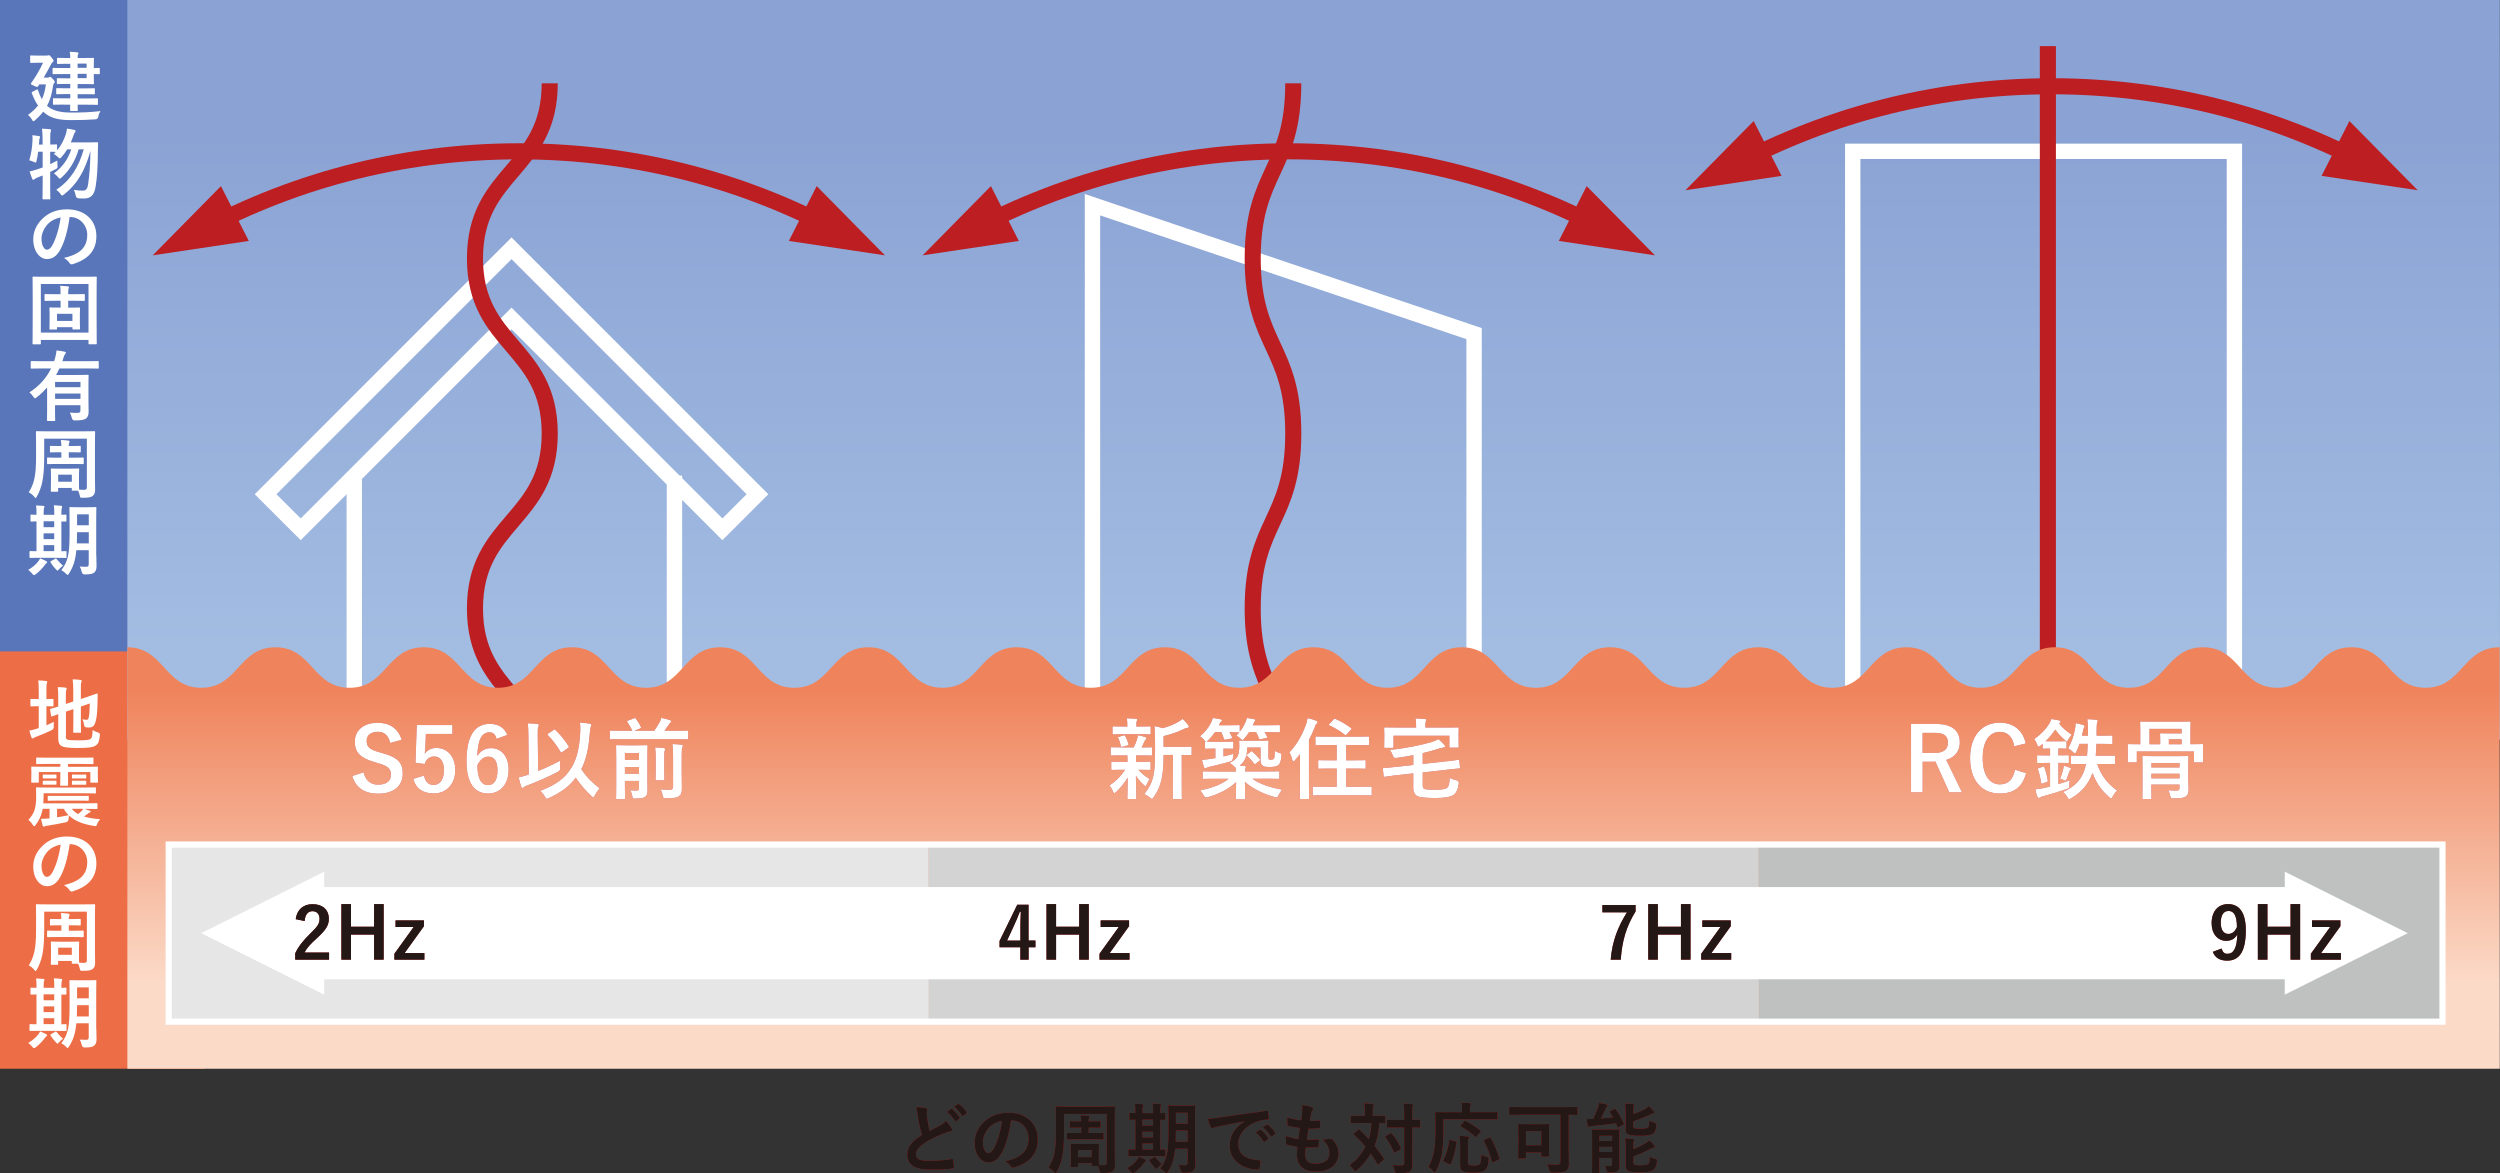 <svg viewBox="0 0 454.18 213.18" xmlns="http://www.w3.org/2000/svg" xmlns:xlink="http://www.w3.org/1999/xlink"><rect x="0" y="0" width="454.18" height="213.18" fill="#333333" stroke="none"/><clipPath id="a"><path d="m23.14 0v134.38h431.04l-.03-134.38z"/></clipPath><linearGradient id="b" gradientTransform="matrix(0 -51.99 51.99 0 -182177.76 96291.08)" gradientUnits="userSpaceOnUse" x1="1849.85" x2="1851.64" y1="3508.86" y2="3508.86"><stop offset="0" stop-color="#a3bce2"/><stop offset="1" stop-color="#8aa3d4"/></linearGradient><clipPath id="c"><path d="m440.67 124.95c-6.74 0-6.74-7.36-13.49-7.36s-6.74 7.36-13.48 7.36-6.73-7.36-13.47-7.36-6.74 7.36-13.47 7.36-6.73-7.36-13.47-7.36-6.74 7.36-13.47 7.36-6.73-7.36-13.47-7.36-6.73 7.36-13.46 7.36-6.73-7.36-13.46-7.36-6.73 7.36-13.47 7.36-6.73-7.36-13.47-7.36-6.73 7.36-13.47 7.36-6.74-7.36-13.47-7.36-6.73 7.36-13.47 7.36-6.73-7.36-13.46-7.36-6.74 7.36-13.49 7.36-6.74-7.36-13.49-7.36-6.74 7.36-13.47 7.36-6.74-7.36-13.47-7.36-6.74 7.36-13.47 7.36-6.74-7.36-13.47-7.36-6.74 7.36-13.47 7.36-6.74-7.36-13.47-7.36-6.73 7.36-13.46 7.36-6.73-7.36-13.45-7.36-6.74 7.36-13.47 7.36-6.73-7.36-13.47-7.36-6.73 7.36-13.47 7.36-6.73-7.36-13.47-7.36-6.73 7.36-13.47 7.36-6.73-7.36-13.47-7.36v76.58h431.05l-.03-76.58c-6.74 0-6.74 7.36-13.48 7.36"/></clipPath><linearGradient id="d" gradientTransform="matrix(0 -29.63 29.63 0 -102596.87 56367.73)" gradientUnits="userSpaceOnUse" x1="1896.35" x2="1898.14" y1="3471.19" y2="3471.19"><stop offset="0" stop-color="#fbdac8"/><stop offset="1" stop-color="#ef845c"/></linearGradient><path d="m0 0h37.19v126.82h-37.19z" fill="#5976ba"/><path d="m0 118.34h37.19v75.82h-37.19z" fill="#ed6d46"/><g clip-path="url(#a)"><path d="m23.14 0h431.05v134.38h-431.05z" fill="url(#b)"/></g><path d="m336.59 27.49h69.34v103.26h-69.34z" fill="none" stroke="#fff" stroke-miterlimit="10" stroke-width="2.79"/><path d="m372.04 8.38v117.9" fill="none" stroke="#bc1e21" stroke-miterlimit="10" stroke-width="2.92"/><path d="m122.53 86.41v44.34h-58.17v-44.34" fill="none" stroke="#fff" stroke-miterlimit="10" stroke-width="2.79"/><path d="m267.8 130.75h-69.33v-93.56l69.33 23.42z" fill="none" stroke="#fff" stroke-miterlimit="10" stroke-width="2.79"/><path d="m131.24 96.16-38.31-38.3-38.3 38.3-6.38-6.37 44.68-44.68 44.68 44.68z" fill="none" stroke="#fff" stroke-miterlimit="10" stroke-width="2.79"/><path d="m99.87 142.35c0-15.9-13.58-15.9-13.58-31.8s13.58-15.89 13.58-31.79-13.58-15.91-13.58-31.81 13.58-15.91 13.58-31.81" fill="none" stroke="#bc1e21" stroke-miterlimit="10" stroke-width="2.92"/><path d="m45.2 43.77-17.46 2.62 12.4-12.58z" fill="#bc1e21"/><path d="m153.97 42.96c-17.68-9.86-38.04-15.47-59.71-15.47s-42.04 5.62-59.71 15.47" fill="none" stroke="#bc1e21" stroke-miterlimit="10" stroke-width="2.92"/><path d="m143.31 43.77 17.46 2.62-12.4-12.58z" fill="#bc1e21"/><path d="m234.95 142.35c0-15.9-7.37-15.9-7.37-31.8s7.37-15.89 7.37-31.79-7.37-15.91-7.37-31.81 7.37-15.91 7.37-31.81" fill="none" stroke="#bc1e21" stroke-miterlimit="10" stroke-width="2.92"/><path d="m185.09 43.77-17.47 2.62 12.4-12.58z" fill="#bc1e21"/><path d="m293.85 42.96c-17.67-9.86-38.04-15.47-59.71-15.47s-42.04 5.62-59.71 15.47" fill="none" stroke="#bc1e21" stroke-miterlimit="10" stroke-width="2.92"/><path d="m283.19 43.77 17.47 2.62-12.41-12.58z" fill="#bc1e21"/><path d="m323.66 31.95-17.47 2.61 12.4-12.57z" fill="#bc1e21"/><path d="m432.42 31.14c-17.68-9.86-38.04-15.47-59.71-15.47s-42.04 5.62-59.71 15.47" fill="none" stroke="#bc1e21" stroke-miterlimit="10" stroke-width="2.92"/><path d="m421.76 31.95 17.47 2.61-12.41-12.57z" fill="#bc1e21"/><g clip-path="url(#c)"><path d="m23.14 117.58h431.05v76.58h-431.05z" fill="url(#d)"/></g><path d="m30.65 153.43h138.04v32.39h-138.04z" fill="#e6e6e6"/><path d="m168.69 153.43h150.8v32.39h-150.8z" fill="#d3d3d4"/><path d="m319.49 153.43h124.24v32.39h-124.24z" fill="#bfc0c0"/><path d="m30.65 153.43h413.08v32.18h-413.08z" fill="none" stroke="#fff" stroke-miterlimit="10" stroke-width="1.12"/><g fill="#fff"><path d="m437.42 169.53-22.34-11.17v2.79h-356.18v-2.79l-22.34 11.17 22.34 11.17v-2.79h356.18v2.79z"/><path d="m8.6 19.27c.91.77 2.16 1.18 4.33 1.18s3.53-.06 5.32-.27c-.2.32-.34.66-.39 1.02q-.1.46-.53.48c-1.4.1-2.61.14-4.41.14s-3.56-.21-4.79-1.29c-.1-.08-.2-.15-.28-.25-.41.55-.9 1.05-1.47 1.55-.15.13-.24.2-.31.2-.08 0-.14-.1-.25-.28-.21-.36-.46-.64-.73-.87.74-.55 1.34-1.09 1.82-1.71-.41-.59-.77-1.29-1.09-2.14-.1-.22-.1-.27.08-.36l.69-.36c.24-.13.25-.07.35.17.2.62.42 1.12.67 1.55.35-.74.59-1.62.73-2.7h-1.2l-.22.34c-.06.08-.1.13-.17.13-.1 0-.25-.07-.59-.22-.42-.2-.56-.25-.56-.34 0-.04.03-.1.08-.17.92-1.29 1.6-2.51 2.14-3.67h-.92c-.91 0-1.19.03-1.27.03-.14 0-.15-.01-.15-.15v-1.04c0-.15.01-.17.15-.17.08 0 .36.03 1.27.03h1.53c.14 0 .25-.01.31-.03s.11-.04.17-.04c.08 0 .18.06.46.41.24.31.36.48.36.6s-.06.17-.14.24c-.15.08-.27.32-.38.52-.32.59-.74 1.4-1.27 2.3h.67c.14 0 .24-.01.32-.07.08-.04.11-.07.18-.07.11 0 .22.08.5.41.28.29.34.39.34.5s-.04.17-.15.28c-.1.11-.13.27-.17.49-.2 1.41-.53 2.58-1.09 3.6l.07.06zm3.05-.27c-1.33 0-1.79.03-1.88.03-.14 0-.15-.01-.15-.17v-.85c0-.15.01-.17.15-.17.08 0 .55.03 1.88.03h1.12v-.78h-.62c-1.26 0-1.71.03-1.79.03-.14 0-.15-.01-.15-.15v-.81c0-.14.01-.15.15-.15.08 0 .53.03 1.79.03h.62v-.79h-.76c-1.09 0-1.44.03-1.53.03-.14 0-.15-.01-.15-.15v-.78c0-.14.01-.15.15-.15.08 0 .43.03 1.53.03h.76v-.78h-1.26c-1.29 0-1.72.03-1.81.03-.14 0-.15-.01-.15-.17v-.83c0-.14.01-.15.15-.15.08 0 .52.03 1.81.03h1.26v-.77h-.52c-1.25 0-1.65.03-1.74.03-.14 0-.15-.01-.15-.15v-.81c0-.14.01-.15.15-.15.08 0 .49.03 1.74.03h.52c-.01-.49-.04-.81-.1-1.13.53.01.91.04 1.37.1.14.01.22.06.22.14s-.04.14-.08.22c-.06.1-.08.24-.08.67h.81c1.29 0 1.9-.03 1.99-.03.15 0 .17.01.17.15 0 .08-.03.5-.03 1.39v.32c.43 0 .87-.03.94-.03.14 0 .15.01.15.15v.84c0 .14-.01.15-.15.15-.07 0-.5-.01-.94-.03v.34c0 .88.03 1.29.03 1.36 0 .14-.01.15-.17.15-.08 0-.7-.03-1.99-.03h-.81v.79h1.18c1.26 0 1.7-.03 1.78-.03.15 0 .17.01.17.15v.81c0 .14-.01.15-.17.15-.08 0-.52-.03-1.78-.03h-1.18v.78h1.65c1.34 0 1.81-.03 1.89-.03.14 0 .15.01.15.17v.85c0 .15-.01.17-.15.17-.08 0-.55-.03-1.89-.03h-1.65c.01.62.03.91.03.97 0 .15-.01.17-.15.17h-1.07c-.15 0-.17-.01-.17-.17 0-.03.01-.35.01-.97h-1.11zm2.45-7.45v.77h1.64v-.77zm1.64 1.86h-1.64v.78h1.64z"/><path d="m6.93 27.57c-.07.58-.17 1.15-.29 1.64-.07.24-.1.34-.18.34-.06 0-.15-.06-.31-.14-.22-.11-.59-.22-.83-.28.39-1.3.55-2.58.59-3.67.01-.27.01-.55-.03-.9.38.04.84.1 1.18.15.15.03.21.08.21.17s-.01.13-.06.22c-.06.11-.07.25-.08.48-.01.22-.03.45-.06.69h.67v-.77c0-1-.03-1.42-.11-2.12.52.01.97.04 1.44.1.14.01.22.07.22.14 0 .11-.04.18-.08.29-.07.17-.08.52-.08 1.55v.8c.74 0 1.02-.03 1.09-.03.14 0 .15.01.15.14v.95c.74-.88 1.21-1.81 1.56-2.84.11-.36.2-.7.25-1.12.38.06.91.14 1.32.24.15.04.24.1.24.2s-.04.17-.14.28-.17.29-.28.64c-.13.38-.28.76-.45 1.15h3.26c1.07 0 1.4-.03 1.49-.03.15 0 .2.04.2.18-.01.38-.03.76-.03 1.09-.03 3.35-.14 5.13-.41 6.74-.22 1.5-.84 2.21-2.09 2.21-.25 0-.64 0-1.01-.03q-.43-.03-.52-.49c-.08-.45-.2-.78-.34-1.05.64.11 1.13.14 1.64.14.63 0 .84-.42.95-1.16.21-1.51.38-3.07.43-6.05-.99 3.53-2.38 6.02-4.8 7.9-.17.13-.27.2-.35.2-.1 0-.17-.08-.29-.27-.24-.35-.52-.6-.77-.77 2.65-1.79 4.08-4.19 4.99-7.35h-.92c-.66 2.17-1.68 3.81-3.1 5.1-.15.15-.25.22-.34.22s-.15-.07-.28-.24c-.24-.29-.53-.55-.78-.71 1.47-1.08 2.54-2.49 3.15-4.37h-.74c-.29.49-.64.97-1.04 1.41-.15.17-.22.24-.29.24-.08 0-.15-.07-.31-.22-.27-.25-.56-.45-.8-.59l.36-.38c-.14 0-.45-.01-1.01-.03v2.26c.41-.2.84-.41 1.3-.66 0 .25 0 .63.03.94.03.42.03.43-.35.63-.34.18-.66.35-.98.5v2.37c0 1.6.03 2.39.03 2.46 0 .14-.01.15-.15.15h-1.13c-.14 0-.15-.01-.15-.15 0-.08.03-.87.03-2.45v-1.74c-.32.14-.66.27-.98.39-.21.1-.38.18-.45.25-.08.08-.15.14-.24.14-.1 0-.17-.04-.22-.15-.17-.41-.34-.92-.48-1.36.46-.1.85-.21 1.32-.36.35-.11.7-.24 1.05-.36v-2.86h-.81z"/><path d="m12.65 39.41c-.32 2.38-.91 4.57-1.75 6.04-.6 1.05-1.33 1.61-2.38 1.61-1.23 0-2.48-1.32-2.48-3.6 0-1.34.57-2.63 1.58-3.64 1.18-1.18 2.66-1.79 4.55-1.79 3.36 0 5.34 2.07 5.34 4.86 0 2.6-1.47 4.24-4.31 5.1-.29.08-.42.03-.6-.25-.15-.24-.45-.56-.98-.88 2.37-.56 4.23-1.54 4.23-4.19 0-1.67-1.26-3.25-3.14-3.25h-.06zm-4.02 1.36c-.67.76-1.09 1.69-1.09 2.59 0 1.29.52 2 .95 2 .36 0 .67-.18 1.05-.85.62-1.13 1.25-3.15 1.48-5.01-.98.2-1.77.59-2.4 1.28z"/><path d="m6.06 62.56c-.14 0-.15-.01-.15-.15 0-.1.03-1.04.03-5.38v-2.79c0-2.77-.03-3.75-.03-3.84 0-.14.01-.15.15-.15.1 0 .56.03 1.86.03h7.65c1.32 0 1.76-.03 1.86-.03.14 0 .15.01.15.15 0 .08-.03 1.07-.03 3.36v3.25c0 4.34.03 5.29.03 5.38 0 .14-.01.15-.15.15h-1.2c-.14 0-.15-.01-.15-.15v-.63h-8.66v.64c0 .14-.01.15-.15.15h-1.2zm1.36-2.13h8.66v-8.84h-8.66zm2.63-5.79c-1.29 0-1.74.03-1.81.03-.14 0-.15-.01-.15-.15v-.95c0-.14.01-.15.15-.15.07 0 .52.03 1.81.03h.95v-.35c0-.53-.01-.83-.07-1.19.48.03.99.06 1.4.11.11.01.2.07.2.14 0 .08-.03.15-.07.25-.04.11-.07.28-.07.7v.34h1.06c1.3 0 1.74-.03 1.81-.03.14 0 .15.01.15.15v.95c0 .14-.01.15-.15.15-.07 0-.5-.03-1.81-.03h-1.06v1.25h.42c1.11 0 1.48-.03 1.58-.03.14 0 .15.01.15.17 0 .08-.03.39-.03.98v1.13c0 1.11.03 1.47.03 1.57 0 .14-.01.15-.15.15h-1.08c-.14 0-.15-.01-.15-.15v-.27h-2.8v.28c0 .14-.01.15-.15.15h-1.08c-.14 0-.15-.01-.15-.15 0-.08.03-.46.03-1.57v-1.09c0-.64-.03-.95-.03-1.04 0-.15.01-.17.15-.17.08 0 .46.03 1.56.03h.32v-1.25h-.95zm.31 2.37v1.3h2.8v-1.3z"/><path d="m8.57 70.38c-.57.64-1.2 1.26-1.91 1.81-.14.11-.22.17-.31.17s-.15-.08-.28-.27c-.21-.32-.49-.62-.73-.81 1.89-1.19 3.15-2.73 3.94-4.34h-1.77c-1.26 0-1.69.03-1.78.03-.14 0-.15-.01-.15-.15v-1.08c0-.14.01-.15.15-.15.08 0 .52.03 1.78.03h2.33c.07-.2.13-.39.18-.6.15-.57.22-.98.25-1.36.55.06 1.01.13 1.43.22.15.04.27.08.27.2 0 .1-.08.18-.15.27-.1.13-.2.31-.29.64l-.2.63h4.69c1.26 0 1.69-.03 1.78-.03.13 0 .14.01.14.15v1.08c0 .14-.01.15-.14.15-.08 0-.52-.03-1.78-.03h-5.23c-.18.41-.39.8-.6 1.18h3.75c1.26 0 1.91-.03 1.99-.03.15 0 .17.01.17.15 0 .08-.03.69-.03 1.86v2.54c0 1.04.03 1.78.03 2.17 0 .53-.13.92-.42 1.18-.34.27-.76.38-2.09.39q-.43 0-.53-.42c-.08-.35-.22-.74-.38-1.01.49.04.81.06 1.33.06.45 0 .6-.11.6-.49v-.91h-4.61v1.11c0 1.16.03 1.54.03 1.61 0 .14-.01.15-.15.15h-1.18c-.15 0-.17-.01-.17-.15 0-.07.03-.45.03-1.61v-4.33zm1.44-.99v.95h4.61v-.95zm4.61 3.07v-.97h-4.61v.97z"/><path d="m9.38 89.33c-.14 0-.15-.01-.15-.15 0-.08.03-.39.03-2v-.7c0-.8-.03-1.13-.03-1.23 0-.13.01-.14.15-.14.1 0 .45.03 1.5.03h1.85c1.05 0 1.4-.03 1.5-.03.14 0 .15.01.15.14 0 .08-.03.41-.03 1.02v.8c0 1.42.01 1.76.03 1.89.35.01.69.03.95.03.32 0 .45-.15.45-.48v-8.82h-7.75v3.26c0 3.88-.41 5.6-1.34 7.26-.11.18-.15.28-.22.28-.06 0-.11-.08-.24-.24-.35-.41-.71-.66-1.01-.81.97-1.53 1.33-3 1.33-6.43v-2.25c0-1.44-.03-2.19-.03-2.28 0-.14.01-.15.15-.15.1 0 .57.03 1.93.03h6.61c1.34 0 1.82-.03 1.92-.03.14 0 .15.01.15.15 0 .08-.03.84-.03 2.28v6.25c0 .64.03 1.36.03 1.93 0 .52-.1.87-.41 1.13-.27.24-.64.36-1.85.36-.43 0-.45 0-.53-.42-.08-.35-.18-.63-.31-.87h-.99c-.14 0-.15-.01-.15-.15v-.35h-2.48v.55c0 .14 0 .15-.15.15h-1.04zm3.12-7.17v.99h.85c1.23 0 1.62-.03 1.71-.03.14 0 .15.01.15.17v.88c0 .14-.01.15-.15.15-.08 0-.48-.03-1.71-.03h-2.94c-1.22 0-1.62.03-1.71.03-.14 0-.15-.01-.15-.15v-.88c0-.15.01-.17.15-.17.08 0 .49.03 1.71.03h.74v-.99h-.36c-1.12 0-1.48.03-1.57.03-.14 0-.15-.01-.15-.17v-.87c0-.14.01-.15.15-.15.08 0 .45.03 1.57.03h.36c-.01-.49-.04-.71-.1-1.09.52.01.91.04 1.37.11.15.01.22.1.22.17 0 .1-.03.15-.07.24-.07.13-.08.24-.08.57h.46c1.11 0 1.48-.03 1.57-.03.14 0 .15.01.15.15v.87c0 .15-.01.17-.15.17-.08 0-.46-.03-1.57-.03h-.46zm-1.93 5.36h2.48v-1.29h-2.48z"/><path d="m6.48 104.33c-.14.1-.22.15-.31.15s-.17-.08-.31-.25c-.27-.32-.5-.53-.73-.69.81-.5 1.39-.98 1.82-1.55.15-.21.25-.36.34-.55.42.17.7.28 1.08.49.14.07.2.13.2.21 0 .07-.04.14-.15.2-.13.07-.18.18-.31.35-.43.57-.99 1.15-1.62 1.64zm.78-3c-1.25 0-1.67.03-1.75.03-.14 0-.15-.01-.15-.15v-.95c0-.14.01-.15.15-.15.07 0 .35.03 1.12.03v-5.42c-.62.01-.87.03-.92.03-.15 0-.17-.01-.17-.14v-.97c0-.14.01-.15.17-.15.06 0 .31.03.92.03v-.24c0-.7-.01-1.08-.08-1.46.43.01.94.04 1.33.08.11.01.2.04.2.13 0 .1-.04.17-.08.27s-.07.35-.07.97v.25h1.93v-.27c0-.7-.01-1.06-.08-1.46.43.03.91.04 1.32.1.13.01.2.06.2.13 0 .1-.04.18-.07.27-.04.11-.08.36-.08.98v.25c.49-.01.73-.03.78-.03.13 0 .14.01.14.15v.97c0 .13-.01.14-.14.14-.06 0-.29-.01-.78-.01v5.41c.5-.01.74-.03.8-.03.13 0 .14.01.14.15v.95c0 .14-.01.15-.14.15-.08 0-.5-.03-1.71-.03h-2.96zm2.59-5.55v-1.08h-1.93v1.08zm0 2.16v-1.05h-1.93v1.05zm0 2.18v-1.08h-1.93v1.08zm.14 1.4c.08-.06.14-.08.17-.08.04 0 .07.03.11.1.29.38.88.99 1.19 1.22-.28.2-.53.41-.77.69-.11.14-.17.21-.24.21-.06 0-.13-.06-.24-.17-.38-.41-.73-.83-1.01-1.3-.08-.13-.06-.18.06-.25l.73-.41zm7.51-.6c0 .66.04 1.37.04 1.93s-.13.91-.41 1.15c-.29.24-.67.36-1.72.36q-.46 0-.55-.43c-.07-.38-.22-.76-.38-1 .43.03.85.04 1.21.04.31 0 .43-.14.43-.49v-2.52h-2.25c-.18 1.96-.62 3.1-1.33 4.22-.11.18-.18.27-.25.27s-.14-.07-.28-.21c-.27-.27-.59-.52-.87-.66 1.19-1.54 1.5-2.84 1.5-6.67v-2.31c0-1.46-.03-2.23-.03-2.31 0-.15.01-.17.15-.17.1 0 .43.03 1.44.03h1.72c1.02 0 1.36-.03 1.44-.03.14 0 .15.01.15.17 0 .08-.03.85-.03 2.31v6.32zm-1.37-2.2v-2.04h-2.13v.25c0 .66-.01 1.26-.04 1.79zm-2.13-5.28v1.99h2.13v-1.99z"/><path d="m8.42 131.77c.45-.18.88-.39 1.36-.64-.03.25-.03.57-.01.87q.03.45-.36.64c-.87.43-1.86.84-2.79 1.19-.24.1-.41.17-.46.22s-.15.1-.24.1-.15-.04-.21-.17c-.14-.36-.25-.77-.38-1.25.45-.08.88-.18 1.39-.35l.32-.1v-3.98h-.11c-.91 0-1.19.03-1.27.03-.14 0-.14-.01-.14-.15v-1.06c0-.14 0-.15.14-.15.08 0 .36.03 1.27.03h.11v-1.32c0-.92-.01-1.5-.11-2.06.55.01.98.04 1.44.1.14.01.22.08.22.17 0 .1-.04.17-.08.28-.07.17-.08.52-.08 1.33v1.5c.8 0 1.06-.03 1.15-.03.13 0 .14.01.14.15v1.06c0 .14-.01.15-.14.15-.08 0-.35-.03-1.15-.03v3.46zm3.53 1.95c0 .36.07.53.27.63.2.11.63.15 2.02.15 1.51 0 1.97-.07 2.25-.29.22-.2.29-.48.34-1.58.28.17.6.34 1.01.45q.35.1.31.46c-.13 1.22-.29 1.6-.76 1.89-.48.32-1.15.46-3.32.46-1.91 0-2.61-.17-2.96-.39-.34-.21-.53-.63-.53-1.39v-4.37c-.71.25-1.01.38-1.12.41-.14.04-.15.03-.18-.11l-.18-1.09c-.03-.14-.01-.14.11-.18.11-.03.48-.11 1.37-.41v-1.54c.01-.77-.01-1.43-.08-1.99.48.01.92.04 1.34.08.2.03.28.08.28.15 0 .11-.03.17-.08.29-.07.14-.08.45-.08 1.33v1.21l1.35-.45v-2.03c0-.84-.03-1.27-.11-1.99.53.01.97.04 1.43.11.14.01.22.07.22.15 0 .1-.04.17-.08.28-.07.17-.08.52-.08 1.26v1.77l1.08-.36c1.32-.43 1.74-.62 1.83-.63.1-.01.15.03.15.14l-.04 1.79c-.03 1.41-.14 2.45-.34 3.17-.21.81-.6 1.07-1.2 1.07-.17 0-.34 0-.52-.03q-.31-.03-.38-.46c-.04-.32-.15-.73-.29-1.01.29.07.55.1.74.1.24 0 .34-.07.42-.52.1-.53.15-1.08.17-2.45l-1.62.56v2.44c0 1.4.03 2.09.03 2.17 0 .14-.01.15-.15.15h-1.12c-.14 0-.15-.01-.15-.15 0-.1.03-.77.03-2.17v-1.98l-1.35.46v4.44z"/><path d="m7.91 144.9c0 .34-.01.69-.04 1.04h7.75c1.37 0 1.85-.03 1.93-.03.14 0 .15.01.15.14v.76c0 .15-.01.17-.15.17-.08 0-.56-.03-1.93-.03h-.27c.35.11.74.27 1.01.36.07.03.11.06.11.13 0 .08-.04.13-.14.15-.1.03-.18.08-.38.24-.18.14-.42.32-.7.5.84.27 1.83.42 2.97.49-.24.21-.45.56-.59.94-.13.35-.17.35-.6.28-1.82-.28-3.39-.83-4.5-1.88-.04.21-.07.46-.08.67q-.04.45-.46.55c-1.09.25-2.31.45-3.35.62-.22.04-.42.07-.5.11-.1.04-.14.07-.21.07-.08 0-.14-.04-.18-.18-.11-.41-.21-.81-.29-1.25.46.01.84-.01 1.34-.06.06 0 .13-.01.2-.01v-1.74h-1.25c-.03.18-.07.35-.1.5-.22.87-.62 1.71-1.16 2.41-.11.17-.2.25-.28.25-.07 0-.15-.08-.25-.25-.24-.38-.56-.73-.81-.9.57-.62.95-1.18 1.15-1.88.2-.73.27-1.3.27-2.49 0-.9-.03-1.32-.03-1.39 0-.14.01-.15.17-.15.08 0 .55.03 1.9.03h6.75c1.36 0 1.81-.03 1.89-.03.15 0 .17.01.17.15v.81c0 .14-.01.15-.17.15-.08 0-.53-.03-1.89-.03h-7.44v.76zm.71-6.11c-1.36 0-1.82.03-1.9.03-.14 0-.15-.01-.15-.15v-.91c0-.13.01-.14.15-.14.08 0 .55.03 1.9.03h6.29c1.37 0 1.82-.03 1.92-.03.14 0 .15.01.15.14v.91c0 .14-.01.15-.15.15-.1 0-.55-.03-1.92-.03h-2.55v.52h3.46c1.29 0 1.74-.03 1.83-.03.14 0 .15.01.15.15 0 .08-.03.31-.03.64v.57c0 1.13.03 1.32.03 1.4 0 .14-.01.15-.15.15h-1.09c-.14 0-.15-.01-.15-.15v-1.78h-4.05v1.02c0 .83.01 1.22.01 1.3 0 .14 0 .17-.14.17h-1.16c-.13 0-.14-.03-.14-.17 0-.08.03-.48.03-1.3v-1.02h-3.91v1.78c0 .14-.01.15-.15.15h-1.08c-.14 0-.15-.01-.15-.15 0-.08.03-.27.03-1.4v-.48c0-.43-.03-.66-.03-.74 0-.14.01-.15.15-.15.08 0 .55.03 1.82.03h3.32v-.52h-2.34zm.69 1.93c.57 0 .71-.01.8-.01.14 0 .15.01.15.11v.5c0 .1-.01.11-.15.11-.08 0-.22-.01-.8-.01h-.57c-.57 0-.71.01-.8.01-.15 0-.17-.01-.17-.11v-.5c0-.1.01-.11.17-.11.08 0 .22.01.8.01zm0 1.12c.57 0 .71-.01.8-.01.14 0 .15.01.15.1v.5c0 .11-.01.13-.15.13-.08 0-.22-.01-.8-.01h-.57c-.57 0-.71.01-.8.01-.15 0-.17-.01-.17-.14v-.49c0-.08.01-.1.17-.1.08 0 .22.01.8.01zm1.33 3.61c-1.3 0-1.74.03-1.82.03-.14 0-.15-.01-.15-.13v-.66c0-.11.01-.11.15-.11.08 0 .52.01 1.82.01h3.52c1.29 0 1.74-.01 1.82-.01.14 0 .15 0 .15.11v.66c0 .11-.01.13-.15.13-.08 0-.53-.03-1.82-.03zm-.27 3.03c.71-.11 1.46-.24 2.09-.38-.34-.34-.63-.71-.87-1.16h-1.22zm2.69-1.54c.29.38.67.7 1.13.95.24-.18.43-.36.62-.53.11-.13.24-.27.32-.42zm1.62-6.22c.6 0 .76-.01.84-.01.14 0 .15.01.15.11v.5c0 .1-.01.11-.15.11-.08 0-.24-.01-.84-.01h-.62c-.6 0-.76.01-.84.01-.14 0-.15-.01-.15-.11v-.5c0-.1.01-.11.15-.11.08 0 .24.01.84.01zm0 1.12c.6 0 .76-.01.84-.01.14 0 .15.01.15.13v.48c0 .11-.01.13-.15.13-.08 0-.24-.01-.84-.01h-.62c-.6 0-.76.01-.84.01-.14 0-.15-.01-.15-.13v-.48c0-.11.01-.13.15-.13.08 0 .24.01.84.01z"/><path d="m12.65 153.35c-.32 2.38-.91 4.57-1.75 6.04-.6 1.05-1.33 1.61-2.38 1.61-1.23 0-2.48-1.32-2.48-3.6 0-1.34.57-2.63 1.58-3.64 1.18-1.18 2.66-1.79 4.55-1.79 3.36 0 5.34 2.07 5.34 4.86 0 2.6-1.47 4.24-4.31 5.1-.29.08-.42.03-.6-.25-.15-.24-.45-.56-.98-.88 2.37-.56 4.23-1.54 4.23-4.19 0-1.67-1.26-3.25-3.14-3.25h-.06zm-4.02 1.36c-.67.76-1.09 1.69-1.09 2.59 0 1.29.52 2 .95 2 .36 0 .67-.18 1.05-.85.62-1.13 1.25-3.15 1.48-5.01-.98.2-1.77.59-2.4 1.28z"/><path d="m9.38 175.27c-.14 0-.15-.01-.15-.15 0-.08.03-.39.03-2v-.7c0-.8-.03-1.13-.03-1.23 0-.13.01-.14.15-.14.1 0 .45.03 1.5.03h1.85c1.05 0 1.4-.03 1.5-.03.14 0 .15.01.15.14 0 .08-.03.41-.03 1.02v.8c0 1.42.01 1.76.03 1.89.35.01.69.03.95.03.32 0 .45-.15.45-.48v-8.82h-7.75v3.26c0 3.88-.41 5.6-1.34 7.26-.11.18-.15.28-.22.28-.06 0-.11-.08-.24-.24-.35-.41-.71-.66-1.01-.81.97-1.53 1.33-3 1.33-6.43v-2.25c0-1.44-.03-2.19-.03-2.28 0-.14.01-.15.15-.15.1 0 .57.03 1.93.03h6.61c1.34 0 1.82-.03 1.92-.03.14 0 .15.01.15.15 0 .08-.03.84-.03 2.28v6.25c0 .64.03 1.36.03 1.93 0 .52-.1.87-.41 1.13-.27.24-.64.36-1.85.36-.43 0-.45 0-.53-.42-.08-.35-.18-.63-.31-.87h-.99c-.14 0-.15-.01-.15-.15v-.35h-2.48v.55c0 .14 0 .15-.15.15h-1.04zm3.12-7.17v.99h.85c1.23 0 1.62-.03 1.71-.03.14 0 .15.01.15.17v.88c0 .14-.01.15-.15.15-.08 0-.48-.03-1.71-.03h-2.94c-1.22 0-1.62.03-1.71.03-.14 0-.15-.01-.15-.15v-.88c0-.15.01-.17.15-.17.08 0 .49.03 1.71.03h.74v-.99h-.36c-1.12 0-1.48.03-1.57.03-.14 0-.15-.01-.15-.17v-.87c0-.14.01-.15.15-.15.08 0 .45.03 1.57.03h.36c-.01-.49-.04-.71-.1-1.09.52.01.91.04 1.37.11.15.01.22.1.22.17 0 .1-.03.15-.07.24-.07.13-.08.24-.08.57h.46c1.11 0 1.48-.03 1.57-.03.14 0 .15.01.15.15v.87c0 .15-.01.17-.15.17-.08 0-.46-.03-1.57-.03h-.46zm-1.93 5.36h2.48v-1.29h-2.48z"/><path d="m6.48 190.27c-.14.1-.22.15-.31.15s-.17-.08-.31-.25c-.27-.32-.5-.53-.73-.69.81-.5 1.39-.98 1.82-1.55.15-.21.25-.36.34-.55.42.17.7.28 1.08.49.14.07.2.13.2.21 0 .07-.04.14-.15.2-.13.07-.18.18-.31.35-.43.57-.99 1.15-1.62 1.64zm.78-3c-1.25 0-1.67.03-1.75.03-.14 0-.15-.01-.15-.15v-.95c0-.14.01-.15.15-.15.07 0 .35.03 1.12.03v-5.42c-.62.01-.87.03-.92.03-.15 0-.17-.01-.17-.14v-.97c0-.14.01-.15.17-.15.06 0 .31.03.92.03v-.24c0-.7-.01-1.08-.08-1.46.43.01.94.04 1.33.08.11.01.2.04.2.13 0 .1-.04.17-.08.27s-.07.35-.07.97v.25h1.93v-.27c0-.7-.01-1.06-.08-1.46.43.03.91.04 1.32.1.13.01.2.06.2.13 0 .1-.04.18-.07.27-.04.11-.08.36-.08.98v.25c.49-.01.73-.03.78-.03.13 0 .14.01.14.15v.97c0 .13-.01.14-.14.14-.06 0-.29-.01-.78-.01v5.41c.5-.01.74-.03.8-.03.13 0 .14.01.14.15v.95c0 .14-.01.15-.14.15-.08 0-.5-.03-1.71-.03h-2.96zm2.59-5.55v-1.08h-1.93v1.08zm0 2.16v-1.05h-1.93v1.05zm0 2.18v-1.08h-1.93v1.08zm.14 1.4c.08-.06.14-.08.17-.08.04 0 .07.03.11.1.29.38.88.99 1.19 1.22-.28.2-.53.41-.77.69-.11.14-.17.21-.24.21-.06 0-.13-.06-.24-.17-.38-.41-.73-.83-1.01-1.3-.08-.13-.06-.18.06-.25l.73-.41zm7.51-.6c0 .66.04 1.37.04 1.93s-.13.91-.41 1.15c-.29.24-.67.36-1.72.36q-.46 0-.55-.43c-.07-.38-.22-.76-.38-1 .43.03.85.04 1.21.04.31 0 .43-.14.43-.49v-2.52h-2.25c-.18 1.96-.62 3.1-1.33 4.22-.11.18-.18.27-.25.27s-.14-.07-.28-.21c-.27-.27-.59-.52-.87-.66 1.19-1.54 1.5-2.84 1.5-6.67v-2.31c0-1.46-.03-2.23-.03-2.31 0-.15.01-.17.15-.17.1 0 .43.03 1.44.03h1.72c1.02 0 1.36-.03 1.44-.03.14 0 .15.01.15.17 0 .08-.03.85-.03 2.31v6.32zm-1.37-2.2v-2.04h-2.13v.25c0 .66-.01 1.26-.04 1.79zm-2.13-5.28v1.99h2.13v-1.99z"/></g><path d="m70.89 134.98c-.32-1.34-1.06-2.03-2.21-2.03-1.31 0-2.07.62-2.07 1.62 0 1.09.48 1.58 2.27 2.08l.66.19c2.83.77 3.63 1.84 3.63 3.67 0 2.18-1.5 3.68-4.48 3.68-2.42 0-4.1-1.06-4.69-3.22l2.06-.66c.32 1.44 1.26 2.24 2.58 2.24 1.63 0 2.37-.7 2.37-1.78s-.38-1.57-2.42-2.15l-.64-.19c-2.64-.78-3.49-1.83-3.49-3.73s1.47-3.39 4.15-3.39c2.18 0 3.71 1.02 4.37 3.09l-2.1.58z" fill="#bc1e21"/><path d="m82.2 133.33h-4.83l-.1 2.46c-.02.37-.05.8-.1 1.15.43-.64 1.18-1.06 2.1-1.06 2.02 0 3.44 1.58 3.44 4 0 2.58-1.6 4.27-3.91 4.27-1.92 0-3.28-.87-3.71-2.66l1.95-.59c.22 1.18.85 1.7 1.74 1.7 1.15 0 1.87-.99 1.87-2.69 0-1.58-.66-2.48-1.78-2.48-.82 0-1.46.5-1.73 1.38l-1.66-.24.24-6.85h6.47v1.6z" fill="#bc1e21"/><path d="m90.2 134.24c-.19-.9-.7-1.2-1.28-1.2-1.46 0-2.14 1.52-2.21 4.32.56-.96 1.47-1.44 2.5-1.44 1.89 0 3.19 1.49 3.19 3.95 0 2.64-1.54 4.29-3.73 4.29-2.35 0-3.92-1.73-3.92-5.86 0-4.83 1.63-6.79 4.23-6.79 1.62 0 2.64.7 3.19 2l-1.95.72zm-1.55 8.39c1.12 0 1.73-.91 1.73-2.69 0-1.63-.58-2.48-1.65-2.48-.8 0-1.5.54-2 1.55 0 2.58.77 3.62 1.92 3.62z" fill="#bc1e21"/><path d="m97.76 140.07c1.25-.5 2.61-1.12 4-1.87-.05.37-.03.82.02 1.22q.08.53-.37.77c-1.78.94-3.7 1.79-5.81 2.58-.24.1-.38.18-.46.27-.06.08-.16.13-.22.13-.1 0-.18-.08-.22-.22-.19-.51-.35-1.17-.48-1.73.56-.11 1.02-.24 1.52-.4l.32-.1-.06-6.88c-.02-1.12-.02-1.73-.13-2.43.58.02 1.23.05 1.76.11.16.02.27.1.27.19 0 .13-.06.22-.11.34-.1.19-.11.61-.1 1.76l.08 6.28zm6.05-.59c.86-1.39 1.41-3.33 1.57-5.94.08-.93.06-1.65-.02-2.27.69.05 1.36.13 1.84.21.16.03.24.1.24.22 0 .14-.06.24-.13.38-.06.16-.13.67-.19 1.46-.21 2.71-.74 4.75-1.52 6.18.94 1.44 2.11 2.59 3.34 3.49-.3.35-.66.86-.9 1.31-.11.22-.18.34-.26.34-.06 0-.16-.08-.34-.24-1.04-.96-1.97-2.05-2.85-3.33-1.06 1.44-2.43 2.56-4.87 3.7-.19.08-.3.13-.38.13-.13 0-.18-.1-.34-.37-.22-.4-.51-.75-.86-1.06 2.9-1.15 4.51-2.3 5.65-4.21zm-3.23-6.88c.08-.05.13-.08.18-.08s.08.03.14.1c.94.88 1.7 1.83 2.4 2.95.1.14.06.21-.1.3l-1.02.74c-.08.06-.14.1-.19.1-.08 0-.13-.06-.19-.18-.74-1.22-1.42-2.11-2.27-2.98-.13-.13-.1-.19.08-.3l.98-.64z" fill="#bc1e21"/><path d="m112.98 134.29c-1.41 0-1.9.03-2 .03-.16 0-.18-.02-.18-.19v-1.22c0-.16.02-.18.18-.18.1 0 .59.03 2 .03h1.89c-.27-.58-.5-.99-.9-1.58-.1-.14-.06-.18.11-.26l1.09-.42c.22-.08.24-.08.34.06.37.5.66.94.93 1.54.06.14.06.16-.18.26l-1.01.4h3.6c.37-.53.69-1.02.98-1.55.14-.29.24-.53.3-.8.56.13 1.15.27 1.6.43.14.06.22.11.22.22 0 .08-.06.14-.14.21-.11.08-.19.18-.43.56-.18.27-.4.59-.66.93h2.11c1.42 0 1.92-.03 2.02-.03.16 0 .18.02.18.18v1.22c0 .18-.02.19-.18.19-.1 0-.59-.03-2.02-.03h-9.86zm4.63 6.96c0 .82.03 1.67.03 2.15 0 .61-.05 1.04-.38 1.33-.24.21-.64.32-1.81.34-.51 0-.51.02-.59-.48-.08-.4-.19-.75-.37-1.02.43.03.66.05 1.07.05s.53-.1.53-.42v-1.33h-2.56v1.12c0 1.31.03 1.95.03 2.03 0 .16-.02.18-.18.18h-1.28c-.16 0-.18-.02-.18-.18 0-.1.03-.7.03-2.08v-5.28c0-1.38-.03-2.02-.03-2.13 0-.14.02-.16.18-.16.11 0 .5.03 1.68.03h2.02c1.18 0 1.57-.03 1.67-.03.16 0 .18.02.18.16 0 .1-.03.83-.03 2.26v3.47zm-4.08-4.43v1.23h2.56v-1.23zm2.56 3.76v-1.23h-2.56v1.23zm3.04-2.53c0-.93-.02-1.52-.11-2.27.58.02 1.06.06 1.6.13.16.02.22.08.22.18 0 .13-.06.26-.1.37-.06.22-.06.54-.06 1.58v1.89c0 1.07.03 1.58.03 1.68 0 .16-.02.16-.18.16h-1.26c-.16 0-.18 0-.18-.16 0-.11.03-.61.03-1.68v-1.87zm4.72 2.37c0 1.14.03 1.99.03 2.79s-.14 1.18-.56 1.46c-.43.27-.86.35-2.31.35-.5 0-.5.02-.61-.5-.1-.45-.22-.8-.43-1.12.56.06 1.01.08 1.62.08.5 0 .69-.11.69-.62v-5.52c0-.91-.03-1.6-.13-2.16.59.02 1.1.05 1.65.11.16.02.26.1.26.18 0 .13-.06.22-.11.34-.08.19-.1.53-.1 1.54v3.09z" fill="#bc1e21"/><path d="m70.89 134.98c-.32-1.34-1.06-2.03-2.21-2.03-1.31 0-2.07.62-2.07 1.62 0 1.09.48 1.58 2.27 2.08l.66.19c2.83.77 3.63 1.84 3.63 3.67 0 2.18-1.5 3.68-4.48 3.68-2.42 0-4.1-1.06-4.69-3.22l2.06-.66c.32 1.44 1.26 2.24 2.58 2.24 1.63 0 2.37-.7 2.37-1.78s-.38-1.57-2.42-2.15l-.64-.19c-2.64-.78-3.49-1.83-3.49-3.73s1.47-3.39 4.15-3.39c2.18 0 3.71 1.02 4.37 3.09l-2.1.58z" fill="#fff"/><path d="m82.2 133.33h-4.83l-.1 2.46c-.02.37-.05.8-.1 1.15.43-.64 1.18-1.06 2.1-1.06 2.02 0 3.44 1.58 3.44 4 0 2.58-1.6 4.27-3.91 4.27-1.92 0-3.28-.87-3.71-2.66l1.95-.59c.22 1.18.85 1.7 1.74 1.7 1.15 0 1.87-.99 1.87-2.69 0-1.58-.66-2.48-1.78-2.48-.82 0-1.46.5-1.73 1.38l-1.66-.24.24-6.85h6.47v1.6z" fill="#fff"/><path d="m90.2 134.24c-.19-.9-.7-1.2-1.28-1.2-1.46 0-2.14 1.52-2.21 4.32.56-.96 1.47-1.44 2.5-1.44 1.89 0 3.19 1.49 3.19 3.95 0 2.64-1.54 4.29-3.73 4.29-2.35 0-3.92-1.73-3.92-5.86 0-4.83 1.63-6.79 4.23-6.79 1.62 0 2.64.7 3.19 2l-1.95.72zm-1.55 8.39c1.12 0 1.73-.91 1.73-2.69 0-1.63-.58-2.48-1.65-2.48-.8 0-1.5.54-2 1.55 0 2.58.77 3.62 1.92 3.62z" fill="#fff"/><path d="m97.76 140.07c1.25-.5 2.61-1.12 4-1.87-.05.37-.03.82.02 1.22q.08.53-.37.77c-1.78.94-3.7 1.79-5.81 2.58-.24.1-.38.18-.46.27-.06.08-.16.13-.22.13-.1 0-.18-.08-.22-.22-.19-.51-.35-1.17-.48-1.73.56-.11 1.02-.24 1.52-.4l.32-.1-.06-6.88c-.02-1.12-.02-1.73-.13-2.43.58.02 1.23.05 1.76.11.16.02.27.1.27.19 0 .13-.06.22-.11.34-.1.19-.11.61-.1 1.76l.08 6.28zm6.05-.59c.86-1.39 1.41-3.33 1.57-5.94.08-.93.06-1.65-.02-2.27.69.05 1.36.13 1.84.21.16.03.24.1.24.22 0 .14-.06.24-.13.38-.06.16-.13.67-.19 1.46-.21 2.71-.74 4.75-1.52 6.18.94 1.44 2.11 2.59 3.34 3.49-.3.35-.66.86-.9 1.31-.11.22-.18.34-.26.34-.06 0-.16-.08-.34-.24-1.04-.96-1.97-2.05-2.85-3.33-1.06 1.44-2.43 2.56-4.87 3.7-.19.08-.3.13-.38.13-.13 0-.18-.1-.34-.37-.22-.4-.51-.75-.86-1.06 2.9-1.15 4.51-2.3 5.65-4.21zm-3.23-6.88c.08-.05.13-.08.18-.08s.08.03.14.1c.94.88 1.7 1.83 2.4 2.95.1.14.06.21-.1.3l-1.02.74c-.08.06-.14.1-.19.1-.08 0-.13-.06-.19-.18-.74-1.22-1.42-2.11-2.27-2.98-.13-.13-.1-.19.08-.3l.98-.64z" fill="#fff"/><path d="m112.98 134.29c-1.41 0-1.9.03-2 .03-.16 0-.18-.02-.18-.19v-1.22c0-.16.02-.18.18-.18.1 0 .59.03 2 .03h1.89c-.27-.58-.5-.99-.9-1.58-.1-.14-.06-.18.11-.26l1.09-.42c.22-.08.24-.08.34.06.37.5.66.94.93 1.54.06.14.06.16-.18.26l-1.01.4h3.6c.37-.53.69-1.02.98-1.55.14-.29.24-.53.3-.8.56.13 1.15.27 1.6.43.14.06.22.11.22.22 0 .08-.06.14-.14.21-.11.08-.19.18-.43.56-.18.27-.4.59-.66.93h2.11c1.42 0 1.92-.03 2.02-.03.16 0 .18.02.18.18v1.22c0 .18-.02.19-.18.19-.1 0-.59-.03-2.02-.03h-9.86zm4.63 6.96c0 .82.03 1.67.03 2.15 0 .61-.05 1.04-.38 1.33-.24.21-.64.32-1.81.34-.51 0-.51.02-.59-.48-.08-.4-.19-.75-.37-1.02.43.03.66.05 1.07.05s.53-.1.53-.42v-1.33h-2.56v1.12c0 1.31.03 1.95.03 2.03 0 .16-.02.18-.18.18h-1.28c-.16 0-.18-.02-.18-.18 0-.1.03-.7.03-2.08v-5.28c0-1.38-.03-2.02-.03-2.13 0-.14.02-.16.18-.16.11 0 .5.03 1.68.03h2.02c1.18 0 1.57-.03 1.67-.03.16 0 .18.02.18.16 0 .1-.03.83-.03 2.26v3.47zm-4.08-4.43v1.23h2.56v-1.23zm2.56 3.76v-1.23h-2.56v1.23zm3.04-2.53c0-.93-.02-1.52-.11-2.27.58.02 1.06.06 1.6.13.16.02.22.08.22.18 0 .13-.06.26-.1.37-.06.22-.06.54-.06 1.58v1.89c0 1.07.03 1.58.03 1.68 0 .16-.02.16-.18.16h-1.26c-.16 0-.18 0-.18-.16 0-.11.03-.61.03-1.68v-1.87zm4.72 2.37c0 1.14.03 1.99.03 2.79s-.14 1.18-.56 1.46c-.43.27-.86.35-2.31.35-.5 0-.5.02-.61-.5-.1-.45-.22-.8-.43-1.12.56.06 1.01.08 1.62.08.5 0 .69-.11.69-.62v-5.52c0-.91-.03-1.6-.13-2.16.59.02 1.1.05 1.65.11.16.02.26.1.26.18 0 .13-.06.22-.11.34-.08.19-.1.53-.1 1.54v3.09z" fill="#fff"/><path d="m53.72 167c.22-1.78 1.43-2.74 3.06-2.74 1.78 0 2.96.96 2.96 2.68 0 1.1-.48 1.94-2 3.35-1.37 1.22-2.01 1.95-2.42 2.76h4.46v1.3h-6.15v-1.16c.58-1.22 1.42-2.31 2.83-3.68 1.3-1.25 1.59-1.77 1.59-2.59 0-.87-.51-1.38-1.3-1.38s-1.33.61-1.4 1.79l-1.63-.34z" fill="#bc1e21"/><path d="m69.7 174.34h-1.74v-4.55h-4.2v4.55h-1.74v-10.09h1.74v4.11h4.2v-4.11h1.74z" fill="#bc1e21"/><path d="m77.02 168.26-3.52 4.89h3.6v1.2h-5.45v-1.08l3.5-4.86h-3.29v-1.2h5.16z" fill="#bc1e21"/><path d="m53.72 167c.22-1.78 1.43-2.74 3.06-2.74 1.78 0 2.96.96 2.96 2.68 0 1.1-.48 1.94-2 3.35-1.37 1.22-2.01 1.95-2.42 2.76h4.46v1.3h-6.15v-1.16c.58-1.22 1.42-2.31 2.83-3.68 1.3-1.25 1.59-1.77 1.59-2.59 0-.87-.51-1.38-1.3-1.38s-1.33.61-1.4 1.79l-1.63-.34z" fill="#231815"/><path d="m69.7 174.34h-1.74v-4.55h-4.2v4.55h-1.74v-10.09h1.74v4.11h4.2v-4.11h1.74z" fill="#231815"/><path d="m77.02 168.26-3.52 4.89h3.6v1.2h-5.45v-1.08l3.5-4.86h-3.29v-1.2h5.16z" fill="#231815"/><path d="m186.87 170.87h1.24v1.22h-1.24v2.25h-1.5v-2.25h-3.78v-1.14l3.22-6.59h2.05v6.51zm-1.5-2.18c0-1.05.04-2.04.08-3.04h-.18c-.32.86-.7 1.73-1.1 2.6l-1.22 2.63h2.43v-2.18z" fill="#bc1e21"/><path d="m197.8 174.34h-1.74v-4.55h-4.2v4.55h-1.74v-10.09h1.74v4.11h4.2v-4.11h1.74z" fill="#bc1e21"/><path d="m205.12 168.26-3.52 4.89h3.6v1.2h-5.45v-1.08l3.5-4.86h-3.29v-1.2h5.16z" fill="#bc1e21"/><path d="m186.87 170.87h1.24v1.22h-1.24v2.25h-1.5v-2.25h-3.78v-1.14l3.22-6.59h2.05v6.51zm-1.5-2.18c0-1.05.04-2.04.08-3.04h-.18c-.32.86-.7 1.73-1.1 2.6l-1.22 2.63h2.43v-2.18z" fill="#231815"/><path d="m197.8 174.34h-1.74v-4.55h-4.2v4.55h-1.74v-10.09h1.74v4.11h4.2v-4.11h1.74z" fill="#231815"/><path d="m205.12 168.26-3.52 4.89h3.6v1.2h-5.45v-1.08l3.5-4.86h-3.29v-1.2h5.16z" fill="#231815"/><path d="m168.22 201.3c.17.04.25.11.25.22 0 .2-.1.39-.1.59 0 .28.04.62.07.94.13.98.27 1.68.45 2.41.7-.38 1.21-.64 1.99-1.06.41-.24.74-.48.97-.76.45.46.81.95 1.02 1.32.06.08.1.2.1.29 0 .14-.08.25-.28.28-.42.07-.9.24-1.34.42-1.21.49-2.33 1.01-3.29 1.64-1.22.8-1.65 1.46-1.65 2.12 0 .81.57 1.18 2.33 1.18 1.57 0 3.1-.13 4.17-.32.15-.03.22 0 .25.17.07.38.11.88.14 1.3.01.15-.08.22-.25.24-1.27.17-2.4.21-4.17.21-2.65 0-4.05-.87-4.05-2.69 0-1.55 1.02-2.58 2.66-3.61-.34-1.08-.59-2.34-.73-3.42-.1-.74-.2-1.23-.36-1.62.67 0 1.32.04 1.83.17zm4.58.17c.07-.06.13-.04.21.03.43.34.94.9 1.33 1.5.06.08.06.15-.04.22l-.59.43c-.1.07-.17.06-.24-.04-.42-.64-.87-1.18-1.42-1.62l.74-.52zm1.25-.91c.08-.06.13-.04.21.03.52.39 1.02.95 1.33 1.44.06.08.07.17-.04.25l-.56.43c-.11.08-.18.04-.24-.04-.38-.6-.83-1.13-1.4-1.61z" fill="#bc1e21"/><path d="m183.67 203.53c-.32 2.38-.91 4.57-1.75 6.04-.6 1.05-1.33 1.61-2.38 1.61-1.23 0-2.48-1.32-2.48-3.6 0-1.34.57-2.63 1.58-3.64 1.18-1.18 2.66-1.79 4.55-1.79 3.36 0 5.34 2.07 5.34 4.86 0 2.61-1.47 4.24-4.31 5.1-.29.08-.42.03-.6-.25-.15-.24-.45-.56-.98-.88 2.37-.56 4.23-1.54 4.23-4.19 0-1.67-1.26-3.25-3.14-3.25h-.06zm-4.02 1.36c-.67.76-1.09 1.69-1.09 2.59 0 1.29.52 2 .95 2 .36 0 .67-.18 1.05-.85.62-1.13 1.25-3.15 1.48-5.01-.98.2-1.76.59-2.4 1.27z" fill="#bc1e21"/><path d="m194.66 212.02c-.14 0-.15-.01-.15-.15 0-.08.03-.39.03-2v-.7c0-.8-.03-1.13-.03-1.23 0-.13.01-.14.15-.14.1 0 .45.03 1.5.03h1.85c1.05 0 1.4-.03 1.5-.03.14 0 .15.01.15.14 0 .08-.03.41-.03 1.02v.8c0 1.41.01 1.76.03 1.89.35.01.69.03.95.03.32 0 .45-.15.45-.48v-8.83h-7.75v3.26c0 3.88-.41 5.6-1.34 7.26-.11.18-.15.28-.22.28-.06 0-.11-.08-.24-.24-.35-.41-.71-.66-1.01-.81.97-1.53 1.33-3 1.33-6.43v-2.25c0-1.44-.03-2.19-.03-2.28 0-.14.01-.15.15-.15.1 0 .58.03 1.93.03h6.61c1.34 0 1.82-.03 1.92-.03.14 0 .15.01.15.15 0 .08-.03.84-.03 2.28v6.25c0 .64.03 1.36.03 1.93 0 .52-.1.87-.41 1.13-.27.24-.64.36-1.85.36-.43 0-.45 0-.53-.42-.08-.35-.18-.63-.31-.87h-.99c-.14 0-.15-.01-.15-.15v-.35h-2.48v.55c0 .14 0 .15-.15.15h-1.04zm3.12-7.17v.99h.85c1.23 0 1.62-.03 1.71-.03.14 0 .15.01.15.17v.88c0 .14-.01.15-.15.15-.08 0-.48-.03-1.71-.03h-2.94c-1.22 0-1.62.03-1.71.03-.14 0-.15-.01-.15-.15v-.88c0-.15.01-.17.15-.17.08 0 .49.03 1.71.03h.74v-.99h-.36c-1.12 0-1.48.03-1.57.03-.14 0-.15-.01-.15-.17v-.87c0-.14.01-.15.15-.15.08 0 .45.03 1.57.03h.36c-.01-.49-.04-.71-.1-1.09.52.01.91.04 1.37.11.15.01.22.1.22.17 0 .1-.03.15-.07.24-.07.13-.08.24-.08.57h.46c1.11 0 1.48-.03 1.57-.03.14 0 .15.01.15.15v.87c0 .15-.01.17-.15.17-.08 0-.46-.03-1.57-.03h-.46zm-1.93 5.37h2.48v-1.29h-2.48z" fill="#bc1e21"/><path d="m206.11 213.03c-.14.1-.22.15-.31.15s-.17-.08-.31-.25c-.27-.32-.5-.53-.73-.69.81-.5 1.39-.98 1.82-1.55.15-.21.25-.36.34-.55.42.17.7.28 1.08.49.14.07.2.13.2.21 0 .07-.04.14-.15.2-.13.07-.18.18-.31.35-.43.57-1 1.15-1.62 1.64zm.78-3c-1.25 0-1.67.03-1.75.03-.14 0-.15-.01-.15-.15v-.95c0-.14.01-.15.15-.15.07 0 .35.03 1.12.03v-5.42c-.62.01-.87.03-.92.03-.15 0-.17-.01-.17-.14v-.97c0-.14.01-.15.17-.15.06 0 .31.03.92.03v-.24c0-.7-.01-1.08-.08-1.46.43.01.94.04 1.33.08.11.01.2.04.2.13 0 .1-.04.17-.08.27s-.07.35-.07.97v.25h1.93v-.27c0-.7-.01-1.06-.08-1.46.43.03.91.04 1.32.1.13.01.2.06.2.13 0 .1-.04.18-.07.27-.04.11-.08.36-.08.98v.25c.49-.01.73-.03.78-.03.13 0 .14.01.14.15v.97c0 .13-.01.14-.14.14-.06 0-.29-.01-.78-.01v5.41c.5-.01.74-.03.8-.03.13 0 .14.01.14.15v.95c0 .14-.01.15-.14.15-.08 0-.5-.03-1.71-.03h-2.96zm2.59-5.55v-1.08h-1.93v1.08zm0 2.16v-1.05h-1.93v1.05zm0 2.19v-1.08h-1.93v1.08zm.14 1.4c.08-.06.14-.08.17-.08.04 0 .07.03.11.1.29.38.88.99 1.19 1.22-.28.2-.53.41-.77.69-.11.14-.17.21-.24.21-.06 0-.13-.06-.24-.17-.38-.41-.73-.83-1.01-1.3-.08-.13-.06-.18.06-.25l.73-.41zm7.51-.6c0 .66.04 1.37.04 1.93s-.13.91-.41 1.15c-.29.24-.67.36-1.72.36q-.46 0-.55-.43c-.07-.38-.22-.76-.38-.99.43.03.85.04 1.21.04.31 0 .43-.14.43-.49v-2.52h-2.25c-.18 1.96-.62 3.1-1.33 4.22-.11.18-.18.27-.25.27s-.14-.07-.28-.21c-.27-.27-.59-.52-.87-.66 1.19-1.54 1.5-2.84 1.5-6.67v-2.31c0-1.46-.03-2.23-.03-2.31 0-.15.01-.17.15-.17.1 0 .43.03 1.44.03h1.72c1.02 0 1.36-.03 1.44-.03.14 0 .15.01.15.17 0 .08-.03.85-.03 2.31v6.32zm-1.37-2.2v-2.05h-2.13v.25c0 .66-.01 1.26-.04 1.79h2.17zm-2.13-5.28v1.99h2.13v-1.99z" fill="#bc1e21"/><path d="m226.11 203.71c-1.71.32-3.21.62-4.71.92-.53.13-.67.15-.88.22-.1.04-.2.11-.31.11-.1 0-.21-.08-.27-.21-.18-.38-.34-.87-.52-1.51.71-.03 1.13-.08 2.23-.24 1.72-.25 4.8-.71 8.42-1.19.21-.03.28.06.29.15.07.32.14.84.15 1.23 0 .17-.08.21-.27.21-.66.04-1.11.11-1.71.31-2.38.81-3.57 2.45-3.57 4.13 0 1.81 1.29 2.79 3.73 2.94.22 0 .31.06.31.21 0 .36-.06.85-.15 1.2-.04.21-.1.29-.27.29-2.47 0-5.17-1.41-5.17-4.33 0-1.99.99-3.33 2.69-4.44v-.03zm2.77 1.51c.07-.06.13-.04.21.03.43.34.94.9 1.33 1.5.06.08.06.15-.04.22l-.59.43c-.1.07-.17.06-.24-.04-.42-.64-.87-1.18-1.41-1.62zm1.25-.91c.08-.06.13-.04.21.03.52.39 1.02.95 1.33 1.44.06.08.07.17-.04.25l-.56.43c-.11.08-.18.04-.24-.04-.38-.6-.83-1.13-1.4-1.61z" fill="#bc1e21"/><path d="m237.11 209.61c0 1.29.56 1.79 1.86 1.79 1.64 0 2.55-.63 2.55-1.89 0-.78-.2-1.43-1.26-2.55.56.07.87 0 1.43-.08.1-.03.21-.01.29.06.77.73 1.19 1.68 1.19 2.63 0 1.99-1.62 3.28-4.03 3.28s-3.53-1.12-3.53-3.17c0-.29.04-.69.1-1.32-.84-.13-1.4-.25-1.91-.42-.1-.03-.14-.1-.15-.27-.04-.43-.06-.87-.03-1.3.84.31 1.47.46 2.27.55.07-.52.18-1.43.24-2-.98-.13-1.49-.21-2.02-.39-.17-.04-.22-.11-.22-.24-.01-.34-.04-.8-.04-1.3.95.31 1.62.43 2.54.53.11-.81.15-1.19.18-1.61.03-.39.03-.8-.01-1.18.64.08 1.37.27 1.68.39.2.07.31.2.31.32 0 .1-.04.18-.11.27-.1.1-.17.28-.25.6-.07.32-.15.8-.22 1.32.56.04 1.13 0 1.72-.08.1 0 .14.07.14.17.01.34.01.73-.03 1.05 0 .15-.06.2-.22.21-.62.07-1.25.08-1.86.07-.08.49-.22 1.44-.31 2 .74.01 1.32 0 1.99-.04.18-.03.22.03.22.15 0 .25-.03.76-.07 1.05-.01.17-.06.22-.2.22-.7.06-1.43.06-2.14.04-.07.55-.08.88-.08 1.13z" fill="#bc1e21"/><path d="m246.74 205.24c.06-.06.1-.07.14-.07s.08.01.13.07c.56.56 1.12 1.13 1.65 1.72.24-.74.42-1.68.5-2.93h-1.92c-1.2 0-1.61.03-1.69.03-.14 0-.15-.01-.15-.17v-1.05c0-.14.01-.15.15-.15.08 0 .49.03 1.69.03h.71v-.9c0-.62-.03-.98-.11-1.36.52.01.97.03 1.48.1.14 0 .22.06.22.14 0 .1-.04.17-.08.28s-.07.29-.07.84v.9h.41c1.22 0 1.62-.03 1.71-.03.14 0 .15.01.15.15v1.05c0 .15-.01.17-.15.17-.07 0-.31-.01-.9-.03-.14 1.71-.45 3.04-.88 4.15.58.71 1.12 1.46 1.64 2.24.08.11.1.15-.04.29l-.83.76c-.06.06-.11.1-.15.1s-.07-.04-.13-.13c-.36-.64-.76-1.26-1.18-1.86-.66 1.13-1.65 2.25-2.54 3.04-.14.13-.22.2-.29.2-.08 0-.15-.1-.28-.29-.2-.34-.46-.6-.76-.83 1.26-.98 2.03-1.79 2.89-3.39-.6-.74-1.29-1.46-2.05-2.17-.11-.08-.11-.13.01-.25l.7-.64zm5.84.67c.14-.08.2-.08.28.03.64.76 1.21 1.65 1.62 2.62.06.14.04.18-.1.27l-.9.52c-.17.1-.2.08-.25-.06-.42-.98-.91-1.86-1.53-2.65-.1-.13-.07-.17.07-.25l.8-.48zm3.98 2.77c0 .98.03 2.04.03 2.83 0 .71-.08 1.02-.43 1.32-.29.22-.87.31-2.23.31-.42 0-.42.01-.52-.42-.11-.43-.24-.77-.42-1.05.55.04 1.18.06 1.6.04.41 0 .52-.11.52-.45v-6.42h-1.34c-1.18 0-1.57.03-1.65.03-.14 0-.15-.01-.15-.15v-1.13c0-.14.01-.15.15-.15.08 0 .48.03 1.65.03h1.34v-.99c0-.9-.01-1.34-.08-1.98.5.01 1.02.04 1.48.08.14.01.22.08.22.15 0 .13-.04.2-.08.29-.08.17-.08.48-.08 1.42v1.02c.88 0 1.22-.03 1.29-.03.14 0 .15.01.15.15v1.13c0 .14-.01.15-.15.15-.07 0-.41-.01-1.29-.03v3.84z" fill="#bc1e21"/><path d="m262.24 204.99c0 2.02-.08 3.25-.27 4.43-.18 1.2-.52 2.24-1.07 3.31-.1.18-.15.27-.22.27s-.15-.07-.28-.22c-.29-.34-.63-.62-.91-.78.55-.92.87-1.88 1.06-3.11.17-1.01.22-2.17.22-4.15 0-1.71-.03-2.48-.03-2.56 0-.14.01-.15.17-.15.08 0 .55.03 1.88.03h2.82v-.59c0-.43-.01-.78-.08-1.13.52 0 1.01.04 1.48.08.14.01.22.07.22.14 0 .1-.04.17-.08.27-.06.11-.1.29-.1.6v.63h3c1.32 0 1.78-.03 1.86-.03.14 0 .15.01.15.15v1.05c0 .13-.01.14-.15.14-.08 0-.55-.03-1.86-.03h-7.82v1.67zm2.19 2.37c.18.04.21.06.18.22-.24 1.51-.5 2.69-1.04 3.87-.07.13-.13.1-.29.03l-.95-.45c-.17-.08-.17-.15-.1-.28.52-.99.84-2.14 1.05-3.53.01-.15.04-.15.25-.1zm2.23 3.53c0 .46.01.6.2.73.14.1.39.14.9.14s.78-.06 1-.21c.27-.22.34-.71.36-1.79.27.17.66.32 1.01.41q.38.08.34.46c-.11 1.25-.36 1.75-.8 2.05-.41.28-1.02.36-1.99.36-1.05 0-1.65-.08-2.03-.35-.28-.21-.39-.49-.39-1.26v-3.39c0-.57-.04-1.25-.1-1.68.45.01 1.01.06 1.43.11.17.01.28.08.28.18 0 .11-.04.18-.11.31s-.08.52-.08 1.12v2.82zm-.66-7.17c.13-.14.14-.15.28-.08.85.43 1.81 1.04 2.66 1.74.07.04.1.08.1.11 0 .04-.03.08-.1.17l-.66.77c-.14.17-.17.17-.27.07-.83-.74-1.78-1.4-2.61-1.86-.1-.06-.13-.08 0-.22l.59-.69zm5.32 7.4c-.2.1-.22.1-.27-.06-.31-1.2-.85-2.65-1.47-3.75-.07-.13-.06-.17.13-.25l.84-.38c.17-.08.2-.08.27.04.64 1.08 1.23 2.55 1.57 3.7.04.15.03.17-.17.27z" fill="#bc1e21"/><path d="m276.07 202.52c-1.23 0-1.67.03-1.75.03-.14 0-.15-.01-.15-.15v-1.15c0-.14.01-.15.15-.15.08 0 .52.03 1.75.03h8.63c1.23 0 1.67-.03 1.75-.03.14 0 .15.01.15.15v1.15c0 .14-.01.15-.15.15-.08 0-.48-.01-1.46-.03v6.14c0 1.48.04 2.16.04 2.73 0 .64-.13 1.04-.49 1.3-.36.28-1.19.36-2.52.36q-.45 0-.53-.45c-.1-.43-.22-.8-.41-1.08.52.06 1.18.08 1.7.08s.69-.1.69-.52v-8.57h-7.4zm-.11 7.94c-.14 0-.15-.01-.15-.15 0-.1.03-.49.03-2.63v-1.47c0-1.34-.03-1.77-.03-1.86 0-.14.01-.15.15-.15.1 0 .48.03 1.57.03h2.19c1.11 0 1.47-.03 1.57-.03.14 0 .15.01.15.15 0 .08-.03.5-.03 1.54v1.57c0 2.04.03 2.44.03 2.52 0 .14-.01.15-.15.15h-1.11c-.15 0-.17-.01-.17-.15v-.6h-2.79v.94c0 .14-.01.15-.15.15h-1.11zm1.26-2.4h2.79v-2.56h-2.79z" fill="#bc1e21"/><path d="m293.25 201.47c.15-.08.21-.04.29.07.55.74 1.05 1.67 1.47 2.51.07.14.06.2-.1.28l-.8.43c-.15.1-.2.08-.27-.07l-.25-.62c-1.32.2-2.77.35-4.19.48-.27.03-.45.07-.56.13-.07.03-.13.06-.21.06s-.14-.06-.18-.22c-.07-.38-.14-.81-.18-1.22.36 0 .78 0 1.15-.01.35-.69.66-1.47.83-1.95.11-.32.18-.56.25-.95.56.07.92.14 1.33.25.15.06.22.11.22.21s-.07.18-.15.25c-.07.06-.15.18-.25.41-.22.49-.53 1.15-.81 1.68.76-.06 1.5-.11 2.2-.2-.18-.31-.36-.6-.56-.9-.08-.13-.06-.17.1-.24zm.94 8.24c0 .71.03 1.47.03 1.9 0 .48-.03.85-.31 1.11-.22.2-.49.29-1.54.31q-.43 0-.52-.42c-.07-.35-.15-.59-.28-.83.32.04.5.06.84.06s.46-.11.46-.42v-1.05h-2.33v.91c0 1.11.03 1.64.03 1.72 0 .13-.01.14-.15.14h-1.06c-.14 0-.15-.01-.15-.14 0-.1.03-.59.03-1.72v-4.2c0-1.13-.03-1.65-.03-1.75 0-.14.01-.15.15-.15.1 0 .45.03 1.49.03h1.75c1.04 0 1.39-.03 1.47-.03.14 0 .15.01.15.15 0 .08-.03.7-.03 1.88v2.51zm-3.64-3.38v.94h2.33v-.94zm2.33 2.96v-.94h-2.33v.94zm3.84-6.86c.77-.28 1.44-.57 2.06-.9.32-.17.57-.38.77-.57.35.31.62.6.85.9.1.1.13.17.13.24 0 .08-.08.14-.2.17-.15.03-.36.11-.64.25-.87.45-1.89.84-2.97 1.2v.83c0 .25.04.35.24.42.17.06.49.08 1.06.08.74 0 1.23-.07 1.4-.25.17-.17.17-.45.2-1.22.28.17.64.31.98.41q.34.1.32.48c-.1.84-.25 1.23-.64 1.5-.39.28-1.19.36-2.34.36-1 0-1.75-.06-2.14-.24-.32-.13-.48-.39-.48-.91v-3.32c0-.6-.01-.98-.08-1.37.45.01.94.04 1.4.1.15.01.24.07.24.15 0 .1-.04.15-.08.24-.06.13-.07.24-.07.77v.69zm.01 8.69c0 .27.04.38.25.48.17.07.52.1 1.12.1.55 0 1.18-.07 1.36-.25.21-.22.21-.55.24-1.3.28.15.64.31 1.01.39.35.08.35.1.31.46-.1.87-.27 1.27-.66 1.56-.36.25-1.19.43-2.33.43-1.04 0-1.79-.04-2.21-.25-.31-.15-.49-.46-.49-1.02v-3.53c0-.6-.01-.97-.08-1.36.45.01.94.04 1.4.1.15.03.24.07.24.17s-.04.17-.08.25c-.06.11-.07.2-.07.74v.67c.76-.28 1.54-.66 2.14-1.02.32-.2.56-.38.76-.59.35.29.62.62.87.91.1.13.14.2.14.27 0 .08-.1.15-.22.17-.15.01-.35.11-.63.25-.97.46-1.93.94-3.05 1.33v1.05z" fill="#bc1e21"/><path d="m168.22 201.3c.17.04.25.11.25.22 0 .2-.1.39-.1.59 0 .28.04.62.07.94.13.98.27 1.68.45 2.41.7-.38 1.21-.64 1.99-1.06.41-.24.74-.48.97-.76.45.46.81.95 1.02 1.32.06.08.1.2.1.29 0 .14-.08.25-.28.28-.42.07-.9.24-1.34.42-1.21.49-2.33 1.01-3.29 1.64-1.22.8-1.65 1.46-1.65 2.12 0 .81.57 1.18 2.33 1.18 1.57 0 3.1-.13 4.17-.32.15-.03.22 0 .25.17.07.38.11.88.14 1.3.01.15-.08.22-.25.24-1.27.17-2.4.21-4.17.21-2.65 0-4.05-.87-4.05-2.69 0-1.55 1.02-2.58 2.66-3.61-.34-1.08-.59-2.34-.73-3.42-.1-.74-.2-1.23-.36-1.62.67 0 1.32.04 1.83.17zm4.58.17c.07-.06.13-.04.21.03.43.34.94.9 1.33 1.5.06.08.06.15-.04.22l-.59.43c-.1.07-.17.06-.24-.04-.42-.64-.87-1.18-1.42-1.62l.74-.52zm1.25-.91c.08-.06.13-.04.21.03.52.39 1.02.95 1.33 1.44.06.08.07.17-.04.25l-.56.43c-.11.08-.18.04-.24-.04-.38-.6-.83-1.13-1.4-1.61z" fill="#231815"/><path d="m183.67 203.53c-.32 2.38-.91 4.57-1.75 6.04-.6 1.05-1.33 1.61-2.38 1.61-1.23 0-2.48-1.32-2.48-3.6 0-1.34.57-2.63 1.58-3.64 1.18-1.18 2.66-1.79 4.55-1.79 3.36 0 5.34 2.07 5.34 4.86 0 2.61-1.47 4.24-4.31 5.1-.29.08-.42.03-.6-.25-.15-.24-.45-.56-.98-.88 2.37-.56 4.23-1.54 4.23-4.19 0-1.67-1.26-3.25-3.14-3.25h-.06zm-4.02 1.36c-.67.76-1.09 1.69-1.09 2.59 0 1.29.52 2 .95 2 .36 0 .67-.18 1.05-.85.62-1.13 1.25-3.15 1.48-5.01-.98.2-1.76.59-2.4 1.27z" fill="#231815"/><path d="m194.66 212.02c-.14 0-.15-.01-.15-.15 0-.08.03-.39.03-2v-.7c0-.8-.03-1.13-.03-1.23 0-.13.01-.14.15-.14.1 0 .45.03 1.5.03h1.85c1.05 0 1.4-.03 1.5-.03.14 0 .15.01.15.14 0 .08-.03.41-.03 1.02v.8c0 1.41.01 1.76.03 1.89.35.01.69.03.95.03.32 0 .45-.15.45-.48v-8.83h-7.75v3.26c0 3.88-.41 5.6-1.34 7.26-.11.18-.15.28-.22.28-.06 0-.11-.08-.24-.24-.35-.41-.71-.66-1.01-.81.97-1.53 1.33-3 1.33-6.43v-2.25c0-1.44-.03-2.19-.03-2.28 0-.14.01-.15.15-.15.1 0 .58.03 1.93.03h6.61c1.34 0 1.82-.03 1.92-.03.14 0 .15.01.15.15 0 .08-.03.84-.03 2.28v6.25c0 .64.03 1.36.03 1.93 0 .52-.1.87-.41 1.13-.27.24-.64.36-1.85.36-.43 0-.45 0-.53-.42-.08-.35-.18-.63-.31-.87h-.99c-.14 0-.15-.01-.15-.15v-.35h-2.48v.55c0 .14 0 .15-.15.15h-1.04zm3.12-7.17v.99h.85c1.23 0 1.62-.03 1.71-.03.14 0 .15.01.15.17v.88c0 .14-.01.15-.15.15-.08 0-.48-.03-1.71-.03h-2.94c-1.22 0-1.62.03-1.71.03-.14 0-.15-.01-.15-.15v-.88c0-.15.01-.17.15-.17.08 0 .49.03 1.71.03h.74v-.99h-.36c-1.12 0-1.48.03-1.57.03-.14 0-.15-.01-.15-.17v-.87c0-.14.01-.15.15-.15.08 0 .45.03 1.57.03h.36c-.01-.49-.04-.71-.1-1.09.52.01.91.04 1.37.11.15.01.22.1.22.17 0 .1-.03.15-.07.24-.07.13-.08.24-.08.57h.46c1.11 0 1.48-.03 1.57-.03.14 0 .15.01.15.15v.87c0 .15-.01.17-.15.17-.08 0-.46-.03-1.57-.03h-.46zm-1.93 5.37h2.48v-1.29h-2.48z" fill="#231815"/><path d="m206.11 213.03c-.14.1-.22.15-.31.15s-.17-.08-.31-.25c-.27-.32-.5-.53-.73-.69.81-.5 1.39-.98 1.82-1.55.15-.21.25-.36.34-.55.42.17.7.28 1.08.49.14.07.2.13.2.21 0 .07-.04.14-.15.2-.13.07-.18.18-.31.35-.43.57-1 1.15-1.62 1.64zm.78-3c-1.25 0-1.67.03-1.75.03-.14 0-.15-.01-.15-.15v-.95c0-.14.01-.15.15-.15.07 0 .35.03 1.12.03v-5.42c-.62.01-.87.03-.92.03-.15 0-.17-.01-.17-.14v-.97c0-.14.01-.15.17-.15.06 0 .31.03.92.03v-.24c0-.7-.01-1.08-.08-1.46.43.01.94.04 1.33.08.11.01.2.04.2.13 0 .1-.04.17-.08.27s-.07.35-.07.97v.25h1.93v-.27c0-.7-.01-1.06-.08-1.46.43.03.91.04 1.32.1.13.01.2.06.2.13 0 .1-.04.18-.07.27-.04.11-.08.36-.08.98v.25c.49-.01.73-.03.78-.03.13 0 .14.01.14.15v.97c0 .13-.01.14-.14.14-.06 0-.29-.01-.78-.01v5.41c.5-.01.74-.03.8-.03.13 0 .14.01.14.15v.95c0 .14-.01.15-.14.15-.08 0-.5-.03-1.71-.03h-2.96zm2.59-5.55v-1.08h-1.93v1.08zm0 2.16v-1.05h-1.93v1.05zm0 2.19v-1.08h-1.93v1.08zm.14 1.4c.08-.06.14-.08.17-.08.04 0 .07.03.11.1.29.38.88.99 1.19 1.22-.28.2-.53.41-.77.69-.11.14-.17.21-.24.21-.06 0-.13-.06-.24-.17-.38-.41-.73-.83-1.01-1.3-.08-.13-.06-.18.06-.25l.73-.41zm7.51-.6c0 .66.04 1.37.04 1.93s-.13.91-.41 1.15c-.29.24-.67.36-1.72.36q-.46 0-.55-.43c-.07-.38-.22-.76-.38-.99.43.03.85.04 1.21.04.31 0 .43-.14.43-.49v-2.52h-2.25c-.18 1.96-.62 3.1-1.33 4.22-.11.18-.18.27-.25.27s-.14-.07-.28-.21c-.27-.27-.59-.52-.87-.66 1.19-1.54 1.5-2.84 1.5-6.67v-2.31c0-1.46-.03-2.23-.03-2.31 0-.15.01-.17.15-.17.1 0 .43.03 1.44.03h1.72c1.02 0 1.36-.03 1.44-.03.14 0 .15.01.15.17 0 .08-.03.85-.03 2.31v6.32zm-1.37-2.2v-2.05h-2.13v.25c0 .66-.01 1.26-.04 1.79h2.17zm-2.13-5.28v1.99h2.13v-1.99z" fill="#231815"/><path d="m226.11 203.71c-1.71.32-3.21.62-4.71.92-.53.13-.67.15-.88.22-.1.04-.2.11-.31.11-.1 0-.21-.08-.27-.21-.18-.38-.34-.87-.52-1.51.71-.03 1.13-.08 2.23-.24 1.72-.25 4.8-.71 8.42-1.19.21-.03.28.06.29.15.07.32.14.84.15 1.23 0 .17-.08.21-.27.21-.66.04-1.11.11-1.71.31-2.38.81-3.57 2.45-3.57 4.13 0 1.81 1.29 2.79 3.73 2.94.22 0 .31.06.31.21 0 .36-.06.85-.15 1.2-.04.21-.1.29-.27.29-2.47 0-5.17-1.41-5.17-4.33 0-1.99.99-3.33 2.69-4.44v-.03zm2.77 1.51c.07-.06.13-.04.21.03.43.34.94.9 1.33 1.5.06.08.06.15-.04.22l-.59.43c-.1.07-.17.06-.24-.04-.42-.64-.87-1.18-1.41-1.62zm1.25-.91c.08-.06.13-.04.21.03.52.39 1.02.95 1.33 1.44.06.08.07.17-.04.25l-.56.43c-.11.08-.18.04-.24-.04-.38-.6-.83-1.13-1.4-1.61z" fill="#231815"/><path d="m237.11 209.61c0 1.29.56 1.79 1.86 1.79 1.64 0 2.55-.63 2.55-1.89 0-.78-.2-1.43-1.26-2.55.56.07.87 0 1.43-.08.1-.03.21-.01.29.06.77.73 1.19 1.68 1.19 2.63 0 1.99-1.62 3.28-4.03 3.28s-3.53-1.12-3.53-3.17c0-.29.04-.69.1-1.32-.84-.13-1.4-.25-1.91-.42-.1-.03-.14-.1-.15-.27-.04-.43-.06-.87-.03-1.3.84.31 1.47.46 2.27.55.07-.52.18-1.43.24-2-.98-.13-1.49-.21-2.02-.39-.17-.04-.22-.11-.22-.24-.01-.34-.04-.8-.04-1.3.95.31 1.62.43 2.54.53.11-.81.15-1.19.18-1.61.03-.39.03-.8-.01-1.18.64.08 1.37.27 1.68.39.2.07.31.2.31.32 0 .1-.04.18-.11.27-.1.1-.17.28-.25.6-.07.32-.15.8-.22 1.32.56.04 1.13 0 1.72-.08.1 0 .14.07.14.17.01.34.01.73-.03 1.05 0 .15-.06.2-.22.21-.62.07-1.25.08-1.86.07-.08.49-.22 1.44-.31 2 .74.01 1.32 0 1.99-.04.18-.03.22.03.22.15 0 .25-.03.76-.07 1.05-.01.17-.06.22-.2.22-.7.06-1.43.06-2.14.04-.07.55-.08.88-.08 1.13z" fill="#231815"/><path d="m246.74 205.24c.06-.06.1-.07.14-.07s.08.01.13.07c.56.56 1.12 1.13 1.65 1.72.24-.74.42-1.68.5-2.93h-1.92c-1.2 0-1.61.03-1.69.03-.14 0-.15-.01-.15-.17v-1.05c0-.14.01-.15.15-.15.08 0 .49.03 1.69.03h.71v-.9c0-.62-.03-.98-.11-1.36.52.01.97.03 1.48.1.14 0 .22.06.22.14 0 .1-.04.17-.08.28s-.07.29-.07.84v.9h.41c1.22 0 1.62-.03 1.71-.03.14 0 .15.01.15.15v1.05c0 .15-.01.17-.15.17-.07 0-.31-.01-.9-.03-.14 1.71-.45 3.04-.88 4.15.58.71 1.12 1.46 1.64 2.24.08.11.1.15-.04.29l-.83.76c-.06.06-.11.1-.15.1s-.07-.04-.13-.13c-.36-.64-.76-1.26-1.18-1.86-.66 1.13-1.65 2.25-2.54 3.04-.14.13-.22.2-.29.2-.08 0-.15-.1-.28-.29-.2-.34-.46-.6-.76-.83 1.26-.98 2.03-1.79 2.89-3.39-.6-.74-1.29-1.46-2.05-2.17-.11-.08-.11-.13.01-.25l.7-.64zm5.84.67c.14-.08.2-.08.28.03.64.76 1.21 1.65 1.62 2.62.06.14.04.18-.1.27l-.9.52c-.17.1-.2.08-.25-.06-.42-.98-.91-1.86-1.53-2.65-.1-.13-.07-.17.07-.25l.8-.48zm3.98 2.77c0 .98.03 2.04.03 2.83 0 .71-.08 1.02-.43 1.32-.29.22-.87.31-2.23.31-.42 0-.42.01-.52-.42-.11-.43-.24-.77-.42-1.05.55.04 1.18.06 1.6.04.41 0 .52-.11.52-.45v-6.42h-1.34c-1.18 0-1.57.03-1.65.03-.14 0-.15-.01-.15-.15v-1.13c0-.14.01-.15.15-.15.08 0 .48.03 1.65.03h1.34v-.99c0-.9-.01-1.34-.08-1.98.5.01 1.02.04 1.48.08.14.01.22.08.22.15 0 .13-.04.2-.08.29-.08.17-.08.48-.08 1.42v1.02c.88 0 1.22-.03 1.29-.03.14 0 .15.01.15.15v1.13c0 .14-.01.15-.15.15-.07 0-.41-.01-1.29-.03v3.84z" fill="#231815"/><path d="m262.24 204.99c0 2.02-.08 3.25-.27 4.43-.18 1.2-.52 2.24-1.07 3.31-.1.18-.15.27-.22.27s-.15-.07-.28-.22c-.29-.34-.63-.62-.91-.78.55-.92.87-1.88 1.06-3.11.17-1.01.22-2.17.22-4.15 0-1.71-.03-2.48-.03-2.56 0-.14.01-.15.17-.15.08 0 .55.03 1.88.03h2.82v-.59c0-.43-.01-.78-.08-1.13.52 0 1.01.04 1.48.08.14.01.22.07.22.14 0 .1-.04.17-.08.27-.06.11-.1.29-.1.6v.63h3c1.32 0 1.78-.03 1.86-.03.14 0 .15.01.15.15v1.05c0 .13-.01.14-.15.14-.08 0-.55-.03-1.86-.03h-7.82v1.67zm2.19 2.37c.18.04.21.06.18.22-.24 1.51-.5 2.69-1.04 3.87-.07.13-.13.1-.29.03l-.95-.45c-.17-.08-.17-.15-.1-.28.52-.99.84-2.14 1.05-3.53.01-.15.04-.15.25-.1zm2.23 3.53c0 .46.01.6.2.73.14.1.39.14.9.14s.78-.06 1-.21c.27-.22.34-.71.36-1.79.27.17.66.32 1.01.41q.38.08.34.46c-.11 1.25-.36 1.75-.8 2.05-.41.28-1.02.36-1.99.36-1.05 0-1.65-.08-2.03-.35-.28-.21-.39-.49-.39-1.26v-3.39c0-.57-.04-1.25-.1-1.68.45.01 1.01.06 1.43.11.17.01.28.08.28.18 0 .11-.04.18-.11.31s-.08.52-.08 1.12v2.82zm-.66-7.17c.13-.14.14-.15.28-.08.85.43 1.81 1.04 2.66 1.74.07.04.1.08.1.11 0 .04-.03.08-.1.17l-.66.77c-.14.17-.17.17-.27.07-.83-.74-1.78-1.4-2.61-1.86-.1-.06-.13-.08 0-.22l.59-.69zm5.32 7.4c-.2.1-.22.1-.27-.06-.31-1.2-.85-2.65-1.47-3.75-.07-.13-.06-.17.13-.25l.84-.38c.17-.08.2-.08.27.04.64 1.08 1.23 2.55 1.57 3.7.04.15.03.17-.17.27z" fill="#231815"/><path d="m276.07 202.52c-1.23 0-1.67.03-1.75.03-.14 0-.15-.01-.15-.15v-1.15c0-.14.01-.15.15-.15.08 0 .52.03 1.75.03h8.63c1.23 0 1.67-.03 1.75-.03.14 0 .15.01.15.15v1.15c0 .14-.01.15-.15.15-.08 0-.48-.01-1.46-.03v6.14c0 1.48.04 2.16.04 2.73 0 .64-.13 1.04-.49 1.3-.36.28-1.19.36-2.52.36q-.45 0-.53-.45c-.1-.43-.22-.8-.41-1.08.52.06 1.18.08 1.7.08s.69-.1.69-.52v-8.57h-7.4zm-.11 7.94c-.14 0-.15-.01-.15-.15 0-.1.03-.49.03-2.63v-1.47c0-1.34-.03-1.77-.03-1.86 0-.14.01-.15.15-.15.1 0 .48.03 1.57.03h2.19c1.11 0 1.47-.03 1.57-.03.14 0 .15.01.15.15 0 .08-.03.5-.03 1.54v1.57c0 2.04.03 2.44.03 2.52 0 .14-.01.15-.15.15h-1.11c-.15 0-.17-.01-.17-.15v-.6h-2.79v.94c0 .14-.01.15-.15.15h-1.11zm1.26-2.4h2.79v-2.56h-2.79z" fill="#231815"/><path d="m293.25 201.47c.15-.08.21-.04.29.07.55.74 1.05 1.67 1.47 2.51.07.14.06.2-.1.28l-.8.43c-.15.1-.2.08-.27-.07l-.25-.62c-1.32.2-2.77.35-4.19.48-.27.03-.45.07-.56.13-.07.03-.13.06-.21.06s-.14-.06-.18-.22c-.07-.38-.14-.81-.18-1.22.36 0 .78 0 1.15-.01.35-.69.66-1.47.83-1.95.11-.32.18-.56.25-.95.56.07.92.14 1.33.25.15.06.22.11.22.21s-.07.18-.15.25c-.07.06-.15.18-.25.41-.22.49-.53 1.15-.81 1.68.76-.06 1.5-.11 2.2-.2-.18-.31-.36-.6-.56-.9-.08-.13-.06-.17.1-.24zm.94 8.24c0 .71.03 1.47.03 1.9 0 .48-.03.85-.31 1.11-.22.2-.49.29-1.54.31q-.43 0-.52-.42c-.07-.35-.15-.59-.28-.83.32.04.5.06.84.06s.46-.11.46-.42v-1.05h-2.33v.91c0 1.11.03 1.64.03 1.72 0 .13-.01.14-.15.14h-1.06c-.14 0-.15-.01-.15-.14 0-.1.03-.59.03-1.72v-4.2c0-1.13-.03-1.65-.03-1.75 0-.14.01-.15.15-.15.1 0 .45.03 1.49.03h1.75c1.04 0 1.39-.03 1.47-.03.14 0 .15.01.15.15 0 .08-.03.7-.03 1.88v2.51zm-3.64-3.38v.94h2.33v-.94zm2.33 2.96v-.94h-2.33v.94zm3.84-6.86c.77-.28 1.44-.57 2.06-.9.32-.17.57-.38.77-.57.35.31.62.6.85.9.1.1.13.17.13.24 0 .08-.08.14-.2.17-.15.03-.36.11-.64.25-.87.45-1.89.84-2.97 1.2v.83c0 .25.04.35.24.42.17.06.49.08 1.06.08.74 0 1.23-.07 1.4-.25.17-.17.17-.45.2-1.22.28.17.64.31.98.41q.34.1.32.48c-.1.84-.25 1.23-.64 1.5-.39.28-1.19.36-2.34.36-1 0-1.75-.06-2.14-.24-.32-.13-.48-.39-.48-.91v-3.32c0-.6-.01-.98-.08-1.37.45.01.94.04 1.4.1.15.01.24.07.24.15 0 .1-.04.15-.08.24-.06.13-.07.24-.07.77v.69zm.01 8.69c0 .27.04.38.25.48.17.07.52.1 1.12.1.55 0 1.18-.07 1.36-.25.21-.22.21-.55.24-1.3.28.15.64.31 1.01.39.35.08.35.1.31.46-.1.87-.27 1.27-.66 1.56-.36.25-1.19.43-2.33.43-1.04 0-1.79-.04-2.21-.25-.31-.15-.49-.46-.49-1.02v-3.53c0-.6-.01-.97-.08-1.36.45.01.94.04 1.4.1.15.03.24.07.24.17s-.04.17-.08.25c-.06.11-.07.2-.07.74v.67c.76-.28 1.54-.66 2.14-1.02.32-.2.56-.38.76-.59.35.29.62.62.87.91.1.13.14.2.14.27 0 .08-.1.15-.22.17-.15.01-.35.11-.63.25-.97.46-1.93.94-3.05 1.33v1.05z" fill="#231815"/><path d="m297.14 165.58c-1.65 2.67-2.46 5.27-2.69 8.76h-1.83c.29-3.47 1.37-6.04 2.95-8.59h-4.46v-1.33h6.03z" fill="#bc1e21"/><path d="m307.12 174.34h-1.74v-4.55h-4.2v4.55h-1.74v-10.09h1.74v4.11h4.2v-4.11h1.74z" fill="#bc1e21"/><path d="m314.43 168.26-3.52 4.89h3.6v1.2h-5.45v-1.08l3.5-4.86h-3.29v-1.2h5.16z" fill="#bc1e21"/><path d="m297.14 165.58c-1.65 2.67-2.46 5.27-2.69 8.76h-1.83c.29-3.47 1.37-6.04 2.95-8.59h-4.46v-1.33h6.03z" fill="#231815"/><path d="m307.12 174.34h-1.74v-4.55h-4.2v4.55h-1.74v-10.09h1.74v4.11h4.2v-4.11h1.74z" fill="#231815"/><path d="m314.43 168.26-3.52 4.89h3.6v1.2h-5.45v-1.08l3.5-4.86h-3.29v-1.2h5.16z" fill="#231815"/><path d="m403.61 172.33c.18.66.49.95 1.04.95 1.1 0 1.74-.94 1.81-3.54-.43.81-1.12 1.18-2.03 1.18-1.51 0-2.64-1.24-2.64-3.2 0-2.15 1.17-3.47 2.99-3.47 1.96 0 3.22 1.42 3.22 4.76 0 3.97-1.25 5.51-3.38 5.51-1.35 0-2.21-.53-2.61-1.6l1.6-.6zm1.24-6.83c-.96 0-1.4.83-1.4 2.18 0 1.26.53 1.99 1.37 1.99.71 0 1.22-.44 1.57-1.25-.01-1.94-.47-2.93-1.53-2.93z" fill="#bc1e21"/><path d="m417.87 174.34h-1.74v-4.55h-4.2v4.55h-1.74v-10.09h1.74v4.11h4.2v-4.11h1.74z" fill="#bc1e21"/><path d="m425.19 168.26-3.52 4.89h3.6v1.2h-5.45v-1.08l3.5-4.86h-3.29v-1.2h5.16z" fill="#bc1e21"/><path d="m403.61 172.33c.18.66.49.95 1.04.95 1.1 0 1.74-.94 1.81-3.54-.43.81-1.12 1.18-2.03 1.18-1.51 0-2.64-1.24-2.64-3.2 0-2.15 1.17-3.47 2.99-3.47 1.96 0 3.22 1.42 3.22 4.76 0 3.97-1.25 5.51-3.38 5.51-1.35 0-2.21-.53-2.61-1.6l1.6-.6zm1.24-6.83c-.96 0-1.4.83-1.4 2.18 0 1.26.53 1.99 1.37 1.99.71 0 1.22-.44 1.57-1.25-.01-1.94-.47-2.93-1.53-2.93z" fill="#231815"/><path d="m417.87 174.34h-1.74v-4.55h-4.2v4.55h-1.74v-10.09h1.74v4.11h4.2v-4.11h1.74z" fill="#231815"/><path d="m425.19 168.26-3.52 4.89h3.6v1.2h-5.45v-1.08l3.5-4.86h-3.29v-1.2h5.16z" fill="#231815"/><path d="m203.91 137.23c-1.41 0-1.87.03-1.97.03-.14 0-.16-.02-.16-.18v-1.15c0-.16.02-.18.16-.18.1 0 .56.03 1.97.03h2.06c.26-.5.45-1.02.61-1.52.08-.24.1-.43.11-.7.53.1.93.22 1.39.34.16.05.19.11.19.22 0 .1-.03.16-.13.24s-.16.18-.24.37c-.18.4-.3.69-.5 1.06 1.1 0 1.57-.03 1.73-.03s.18.02.18.18v1.15c0 .16-.02.18-.18.18-.1 0-.58-.03-1.97-.03h-.74c-.03.11-.03.32-.03.88v.29h.54c1.36 0 1.83-.03 1.92-.03.16 0 .18.02.18.18v1.14c0 .16-.02.18-.18.18-.1 0-.56-.03-1.92-.03h-.11c.61.7 1.3 1.26 2.05 1.68-.18.24-.34.5-.56 1.02-.06.16-.11.26-.19.26-.06 0-.18-.06-.34-.22-.5-.43-.98-.98-1.42-1.66.02 2.22.08 3.49.08 4.05 0 .16-.02.18-.19.18h-1.26c-.16 0-.18-.02-.18-.18 0-.53.05-1.7.06-3.7-.58.98-1.23 1.75-2.08 2.59-.16.14-.26.22-.34.22-.11 0-.18-.11-.26-.32-.18-.42-.4-.8-.62-1.07 1.14-.75 2.08-1.7 2.83-2.85h-.4c-1.38 0-1.84.03-1.94.03-.16 0-.18-.02-.18-.18v-1.14c0-.16.02-.18.18-.18.1 0 .56.03 1.94.03h.83v-.29c0-.37 0-.64-.02-.88h-.93zm.27-3.84c-1.33 0-1.79.03-1.89.03-.16 0-.18-.02-.18-.18v-1.1c0-.16.02-.18.18-.18.1 0 .56.03 1.89.03h.62v-.43c0-.37-.02-.72-.1-1.06.58.02 1.09.03 1.67.08.16.02.26.06.26.14 0 .1-.05.18-.1.27-.08.14-.08.27-.08.58v.42h.54c1.33 0 1.78-.03 1.87-.03.18 0 .19.02.19.18v1.1c0 .16-.02.18-.19.18-.1 0-.54-.03-1.87-.03h-2.82zm-.24 2.27c-.21.06-.27.05-.32-.13-.13-.51-.22-.96-.45-1.41-.1-.18-.08-.22.14-.27l.82-.24c.19-.05.22-.02.29.11.26.45.45.96.59 1.44.05.16.02.21-.16.26zm7.46 1.49c-.02 1.86-.11 3.39-.42 4.63-.26 1.01-.59 1.91-1.38 3.04-.14.19-.22.3-.34.3-.08 0-.18-.08-.35-.22-.34-.29-.7-.51-1.04-.64.91-1.09 1.36-2.05 1.65-3.25.24-.99.32-2.32.32-4.61v-1.75c0-.94-.02-1.79-.1-2.74.56.1.99.21 1.47.38 1.07-.27 2.03-.69 2.77-1.1.35-.19.59-.37.85-.59.37.3.74.72 1.04 1.14.08.11.11.21.11.3s-.1.18-.24.19c-.18.02-.35.06-.62.19-1.06.51-2.32.99-3.73 1.31v1.95h2.74c1.55 0 2.08-.03 2.18-.03.16 0 .18.02.18.18v1.17c0 .16-.02.18-.18.18-.08 0-.51-.02-1.62-.03v5.63c0 1.5.03 2.13.03 2.21 0 .18-.02.19-.16.19h-1.31c-.16 0-.18-.02-.18-.19 0-.08.03-.7.03-2.21v-5.63h-1.71z" fill="#bc1e21"/><path d="m218.9 134.91c0-.14.02-.18.16-.18-.06-.03-.16-.13-.29-.29-.24-.29-.53-.53-.77-.66.96-.82 1.6-1.63 2.06-2.59.11-.24.19-.45.27-.75.53.06 1.1.16 1.42.24.16.02.24.06.24.19 0 .1-.05.14-.14.22-.08.06-.16.16-.26.37-.05.11-.11.21-.16.3h1.76c1.34 0 1.76-.03 1.86-.03.16 0 .18.02.18.19v1.01c.42-.53.77-1.1 1.02-1.71.11-.26.19-.46.27-.78.51.06.91.13 1.3.22.18.03.24.06.24.18s-.05.16-.11.22c-.11.1-.14.18-.22.4l-.14.3h2.45c1.63 0 2.21-.03 2.31-.03.16 0 .18.02.18.19v.94c0 .16-.02.18-.18.18-.1 0-.67-.03-2.31-.03h-.3c.18.26.32.53.46.83.06.14.05.19-.16.24l-.99.21c-.22.05-.26.03-.32-.13-.13-.38-.32-.78-.54-1.15h-1.26c-.24.4-.54.78-.88 1.17-.16.18-.24.26-.32.26-.1 0-.19-.1-.4-.29-.26-.24-.46-.38-.72-.51.19-.19.37-.38.54-.59h-.08c-.1 0-.5-.03-1.71-.03.18.29.32.59.48.91.08.16.05.21-.16.24l-.99.19c-.24.05-.29.05-.34-.13-.11-.4-.29-.83-.48-1.22h-1.14c-.34.51-.72.99-1.23 1.46-.14.14-.24.22-.32.26.18.02.58.03 1.46.03h1.71c1.09 0 1.44-.03 1.54-.03.16 0 .18.02.18.18v.94c0 .16-.02.18-.18.18-.1 0-.45-.03-1.54-.03h-.08v1.42c.58-.13 1.18-.29 1.84-.48-.06.26-.11.51-.13.78q-.02.53-.51.64c-1.31.38-2.45.66-3.7.93-.26.06-.43.13-.53.19s-.18.1-.27.1-.18-.06-.22-.21c-.16-.42-.29-.88-.38-1.31.53-.05.96-.1 1.5-.19l.93-.14v-1.73h-.16c-1.1 0-1.44.03-1.54.03-.18 0-.19-.02-.19-.18v-.94zm8.29 1.65c.08-.06.13-.1.18-.1s.08.03.16.1c.45.38.93.86 1.33 1.36.11.14.1.18-.08.32l-.64.5c-.08.06-.13.1-.18.1-.03 0-.06-.03-.13-.11-.42-.58-.82-1.02-1.28-1.41-.05-.03-.1-.06-.11-.13-.18.82-.58 1.41-1.22 1.89.3.02.59.05.9.08.14.02.22.1.22.19s-.03.16-.08.29c-.03.11-.06.22-.06.51h3.99c1.46 0 1.95-.03 2.05-.03.16 0 .18.02.18.16v1.04c0 .16-.02.18-.18.18-.1 0-.59-.03-2.05-.03h-2.67c1.33.95 3.01 1.54 5.39 1.99-.24.3-.46.67-.64 1.02-.24.46-.24.45-.72.32-2.13-.59-4.02-1.54-5.38-2.75 0 1.62.06 2.71.06 2.98 0 .16-.02.18-.18.18h-1.38c-.14 0-.16-.02-.16-.18 0-.27.05-1.28.06-2.93-1.38 1.28-3.14 2.16-5.17 2.74q-.5.13-.74-.34c-.18-.34-.42-.7-.62-.91 2.3-.48 3.84-1.07 5.19-2.11h-2.5c-1.46 0-1.95.03-2.05.03-.16 0-.18-.02-.18-.18v-1.04c0-.14.02-.16.18-.16.1 0 .59.03 2.05.03h3.81c0-.22 0-.43-.03-.67-.08-.02-.16-.11-.32-.27-.27-.29-.5-.46-.82-.61 1.46-.74 1.78-1.34 1.78-3.22 0-.35-.03-.56-.03-.67 0-.16.02-.18.18-.18.11 0 .45.03 1.57.03h1.81c1.14 0 1.49-.03 1.6-.03.16 0 .18.02.18.18 0 .11-.03.46-.03 1.2v1.42c0 .35 0 .51.08.58.11.1.19.1.42.1.26 0 .38-.06.51-.22.1-.13.14-.42.16-1.39.22.14.46.26.82.37.42.14.4.16.37.56-.06.82-.18 1.3-.5 1.62-.3.27-.8.38-1.55.38-.67 0-1.01-.03-1.3-.21-.26-.16-.43-.48-.43-1.01v-2.32h-2.42c-.02.54-.05.94-.13 1.36.03-.03.05-.05.13-.11l.61-.46z" fill="#bc1e21"/><path d="m236.18 136.99c-.29.38-.61.77-.93 1.14-.13.14-.22.21-.29.21s-.11-.08-.18-.27c-.11-.51-.34-1.07-.53-1.38 1.39-1.49 2.35-3.23 3.03-5.11.13-.37.21-.72.26-1.12.58.14 1.1.27 1.58.48.18.08.24.13.24.24s-.03.19-.16.29c-.11.08-.19.22-.34.64-.3.79-.66 1.57-1.06 2.32v8.12c0 1.57.03 2.35.03 2.43 0 .16-.02.18-.16.18h-1.38c-.14 0-.16-.02-.16-.18 0-.1.03-.87.03-2.43v-5.55zm4.71 7.49c-1.57 0-2.13.03-2.22.03-.16 0-.18-.02-.18-.19v-1.23c0-.16.02-.18.18-.18.1 0 .66.03 2.22.03h1.95v-3.31h-1.07c-1.49 0-2 .03-2.1.03-.18 0-.19-.02-.19-.18v-1.2c0-.16.02-.18.19-.18.1 0 .61.03 2.1.03h1.07v-2.77h-1.5c-1.55 0-2.08.03-2.18.03-.16 0-.18-.02-.18-.18v-1.22c0-.18.02-.18.18-.18.1 0 .62.02 2.18.02h5.01c1.54 0 2.08-.02 2.18-.02.18 0 .19 0 .19.18v1.22c0 .16-.02.18-.19.18-.1 0-.64-.03-2.18-.03h-1.79v2.77h1.26c1.5 0 2.02-.03 2.11-.03.16 0 .18.02.18.18v1.2c0 .16-.02.18-.18.18-.1 0-.61-.03-2.11-.03h-1.26v3.31h2.26c1.57 0 2.11-.03 2.21-.03.16 0 .18.02.18.18v1.23c0 .18-.02.19-.18.19-.1 0-.64-.03-2.21-.03h-5.92zm1.39-13.8c.11-.13.19-.13.34-.06.93.38 1.89.96 2.79 1.62.08.06.13.1.13.14 0 .03-.05.1-.11.18l-.75.85c-.16.19-.22.19-.35.1-.8-.67-1.84-1.28-2.79-1.71-.08-.05-.11-.08-.11-.13s.03-.1.11-.18l.75-.8z" fill="#bc1e21"/><path d="m262.9 138.31c1.38-.16 1.84-.26 2.02-.27.16-.02.18 0 .19.16l.13 1.2c.02.16 0 .19-.16.21s-.69.05-2.06.21l-4.55.51v2.32c0 .46.1.66.45.72.27.06.85.11 1.71.11 1.31 0 2-.11 2.3-.38.26-.24.4-.67.43-1.78.35.18.8.35 1.26.45q.43.11.4.54c-.13 1.1-.48 1.75-.93 2.08-.48.38-1.58.59-3.38.59-1.25 0-2.56-.1-3.06-.27-.62-.24-.9-.86-.9-1.57v-2.64l-3.18.35c-1.38.18-1.79.24-2 .27-.16.02-.19 0-.21-.18l-.13-1.22c-.02-.16 0-.18.18-.19.21-.02.64-.03 2.02-.19l3.33-.37v-1.78c-.98.19-2.02.37-3.12.51q-.43.06-.59-.4c-.14-.43-.35-.8-.58-1.07 2.71-.24 5.71-.86 7.65-1.44.46-.13.83-.3 1.18-.51.42.3.8.71 1.06 1.01.1.11.16.18.16.32 0 .1-.08.18-.27.19-.18.03-.4.08-.64.14-.99.34-2.03.62-3.15.88v1.97l4.43-.5zm-.18-6.13c1.47 0 2-.03 2.11-.03.16 0 .18.02.18.16 0 .1-.03.38-.03.85v.7c0 1.44.03 1.7.03 1.79 0 .16-.02.18-.18.18h-1.33c-.18 0-.19-.02-.19-.18v-1.99h-10.15v2.02c0 .18-.02.19-.18.19h-1.34c-.16 0-.18-.02-.18-.19 0-.1.03-.34.03-1.79v-.58c0-.61-.03-.9-.03-1.01 0-.14.02-.16.18-.16.11 0 .64.03 2.11.03h3.52v-.13c0-.69-.02-1.12-.11-1.52.59.02 1.15.05 1.71.1.16 0 .24.06.24.16 0 .11-.05.19-.08.3-.06.14-.08.34-.08.96v.13h3.76z" fill="#bc1e21"/><path d="m203.91 137.23c-1.41 0-1.87.03-1.97.03-.14 0-.16-.02-.16-.18v-1.15c0-.16.02-.18.16-.18.1 0 .56.03 1.97.03h2.06c.26-.5.45-1.02.61-1.52.08-.24.1-.43.11-.7.53.1.93.22 1.39.34.16.05.19.11.19.22 0 .1-.03.16-.13.24s-.16.18-.24.37c-.18.4-.3.69-.5 1.06 1.1 0 1.57-.03 1.73-.03s.18.02.18.18v1.15c0 .16-.02.18-.18.18-.1 0-.58-.03-1.97-.03h-.74c-.03.11-.03.32-.03.88v.29h.54c1.36 0 1.83-.03 1.92-.03.16 0 .18.02.18.18v1.14c0 .16-.02.18-.18.18-.1 0-.56-.03-1.92-.03h-.11c.61.7 1.3 1.26 2.05 1.68-.18.24-.34.5-.56 1.02-.06.16-.11.26-.19.26-.06 0-.18-.06-.34-.22-.5-.43-.98-.98-1.42-1.66.02 2.22.08 3.49.08 4.05 0 .16-.02.18-.19.18h-1.26c-.16 0-.18-.02-.18-.18 0-.53.05-1.7.06-3.7-.58.98-1.23 1.75-2.08 2.59-.16.14-.26.22-.34.22-.11 0-.18-.11-.26-.32-.18-.42-.4-.8-.62-1.07 1.14-.75 2.08-1.7 2.83-2.85h-.4c-1.38 0-1.84.03-1.94.03-.16 0-.18-.02-.18-.18v-1.14c0-.16.02-.18.18-.18.1 0 .56.03 1.94.03h.83v-.29c0-.37 0-.64-.02-.88h-.93zm.27-3.84c-1.33 0-1.79.03-1.89.03-.16 0-.18-.02-.18-.18v-1.1c0-.16.02-.18.18-.18.1 0 .56.03 1.89.03h.62v-.43c0-.37-.02-.72-.1-1.06.58.02 1.09.03 1.67.08.16.02.26.06.26.14 0 .1-.05.18-.1.27-.08.14-.08.27-.08.58v.42h.54c1.33 0 1.78-.03 1.87-.03.18 0 .19.02.19.18v1.1c0 .16-.02.18-.19.18-.1 0-.54-.03-1.87-.03h-2.82zm-.24 2.27c-.21.06-.27.05-.32-.13-.13-.51-.22-.96-.45-1.41-.1-.18-.08-.22.14-.27l.82-.24c.19-.05.22-.02.29.11.26.45.45.96.59 1.44.05.16.02.21-.16.26zm7.46 1.49c-.02 1.86-.11 3.39-.42 4.63-.26 1.01-.59 1.91-1.38 3.04-.14.19-.22.3-.34.3-.08 0-.18-.08-.35-.22-.34-.29-.7-.51-1.04-.64.91-1.09 1.36-2.05 1.65-3.25.24-.99.32-2.32.32-4.61v-1.75c0-.94-.02-1.79-.1-2.74.56.1.99.21 1.47.38 1.07-.27 2.03-.69 2.77-1.1.35-.19.59-.37.85-.59.37.3.74.72 1.04 1.14.08.11.11.21.11.3s-.1.18-.24.19c-.18.02-.35.06-.62.19-1.06.51-2.32.99-3.73 1.31v1.95h2.74c1.55 0 2.08-.03 2.18-.03.16 0 .18.02.18.18v1.17c0 .16-.02.18-.18.18-.08 0-.51-.02-1.62-.03v5.63c0 1.5.03 2.13.03 2.21 0 .18-.02.19-.16.19h-1.31c-.16 0-.18-.02-.18-.19 0-.08.03-.7.03-2.21v-5.63h-1.71z" fill="#fff"/><path d="m218.9 134.91c0-.14.02-.18.16-.18-.06-.03-.16-.13-.29-.29-.24-.29-.53-.53-.77-.66.96-.82 1.6-1.63 2.06-2.59.11-.24.19-.45.27-.75.53.06 1.1.16 1.42.24.16.02.24.06.24.19 0 .1-.05.14-.14.22-.08.06-.16.16-.26.37-.05.11-.11.21-.16.3h1.76c1.34 0 1.76-.03 1.86-.03.16 0 .18.02.18.19v1.01c.42-.53.77-1.1 1.02-1.71.11-.26.19-.46.27-.78.51.06.91.13 1.3.22.18.03.24.06.24.18s-.05.16-.11.22c-.11.1-.14.18-.22.4l-.14.3h2.45c1.63 0 2.21-.03 2.31-.03.16 0 .18.02.18.19v.94c0 .16-.02.18-.18.18-.1 0-.67-.03-2.31-.03h-.3c.18.26.32.53.46.83.06.14.05.19-.16.24l-.99.21c-.22.05-.26.03-.32-.13-.13-.38-.32-.78-.54-1.15h-1.26c-.24.4-.54.78-.88 1.17-.16.18-.24.26-.32.26-.1 0-.19-.1-.4-.29-.26-.24-.46-.38-.72-.51.19-.19.37-.38.54-.59h-.08c-.1 0-.5-.03-1.71-.03.18.29.32.59.48.91.08.16.05.21-.16.24l-.99.19c-.24.05-.29.05-.34-.13-.11-.4-.29-.83-.48-1.22h-1.14c-.34.51-.72.99-1.23 1.46-.14.14-.24.22-.32.26.18.02.58.03 1.46.03h1.71c1.09 0 1.44-.03 1.54-.03.16 0 .18.02.18.18v.94c0 .16-.02.18-.18.18-.1 0-.45-.03-1.54-.03h-.08v1.42c.58-.13 1.18-.29 1.84-.48-.06.26-.11.51-.13.78q-.02.53-.51.64c-1.31.38-2.45.66-3.7.93-.26.06-.43.13-.53.19s-.18.1-.27.1-.18-.06-.22-.21c-.16-.42-.29-.88-.38-1.31.53-.05.96-.1 1.5-.19l.93-.14v-1.73h-.16c-1.1 0-1.44.03-1.54.03-.18 0-.19-.02-.19-.18v-.94zm8.29 1.65c.08-.06.13-.1.18-.1s.08.03.16.1c.45.38.93.86 1.33 1.36.11.14.1.18-.08.32l-.64.5c-.08.06-.13.1-.18.1-.03 0-.06-.03-.13-.11-.42-.58-.82-1.02-1.28-1.41-.05-.03-.1-.06-.11-.13-.18.82-.58 1.41-1.22 1.89.3.02.59.05.9.08.14.02.22.1.22.19s-.03.16-.08.29c-.03.11-.06.22-.06.51h3.99c1.46 0 1.95-.03 2.05-.03.16 0 .18.02.18.16v1.04c0 .16-.02.18-.18.18-.1 0-.59-.03-2.05-.03h-2.67c1.33.95 3.01 1.54 5.39 1.99-.24.3-.46.67-.64 1.02-.24.46-.24.45-.72.32-2.13-.59-4.02-1.54-5.38-2.75 0 1.62.06 2.71.06 2.98 0 .16-.02.18-.18.18h-1.38c-.14 0-.16-.02-.16-.18 0-.27.05-1.28.06-2.93-1.38 1.28-3.14 2.16-5.17 2.74q-.5.13-.74-.34c-.18-.34-.42-.7-.62-.91 2.3-.48 3.84-1.07 5.19-2.11h-2.5c-1.46 0-1.95.03-2.05.03-.16 0-.18-.02-.18-.18v-1.04c0-.14.02-.16.18-.16.1 0 .59.03 2.05.03h3.81c0-.22 0-.43-.03-.67-.08-.02-.16-.11-.32-.27-.27-.29-.5-.46-.82-.61 1.46-.74 1.78-1.34 1.78-3.22 0-.35-.03-.56-.03-.67 0-.16.02-.18.18-.18.11 0 .45.03 1.57.03h1.81c1.14 0 1.49-.03 1.6-.03.16 0 .18.02.18.18 0 .11-.03.46-.03 1.2v1.42c0 .35 0 .51.08.58.11.1.19.1.42.1.26 0 .38-.06.51-.22.1-.13.14-.42.16-1.39.22.14.46.26.82.37.42.14.4.16.37.56-.06.82-.18 1.3-.5 1.62-.3.27-.8.38-1.55.38-.67 0-1.01-.03-1.3-.21-.26-.16-.43-.48-.43-1.01v-2.32h-2.42c-.02.54-.05.94-.13 1.36.03-.03.05-.05.13-.11l.61-.46z" fill="#fff"/><path d="m236.18 136.99c-.29.38-.61.77-.93 1.14-.13.14-.22.21-.29.21s-.11-.08-.18-.27c-.11-.51-.34-1.07-.53-1.38 1.39-1.49 2.35-3.23 3.03-5.11.13-.37.21-.72.26-1.12.58.14 1.1.27 1.58.48.18.08.24.13.24.24s-.03.19-.16.29c-.11.08-.19.22-.34.64-.3.79-.66 1.57-1.06 2.32v8.12c0 1.57.03 2.35.03 2.43 0 .16-.02.18-.16.18h-1.38c-.14 0-.16-.02-.16-.18 0-.1.03-.87.03-2.43v-5.55zm4.71 7.49c-1.57 0-2.13.03-2.22.03-.16 0-.18-.02-.18-.19v-1.23c0-.16.02-.18.18-.18.1 0 .66.03 2.22.03h1.95v-3.31h-1.07c-1.49 0-2 .03-2.1.03-.18 0-.19-.02-.19-.18v-1.2c0-.16.02-.18.19-.18.1 0 .61.03 2.1.03h1.07v-2.77h-1.5c-1.55 0-2.08.03-2.18.03-.16 0-.18-.02-.18-.18v-1.22c0-.18.02-.18.18-.18.1 0 .62.02 2.18.02h5.01c1.54 0 2.08-.02 2.18-.02.18 0 .19 0 .19.18v1.22c0 .16-.02.18-.19.18-.1 0-.64-.03-2.18-.03h-1.79v2.77h1.26c1.5 0 2.02-.03 2.11-.03.16 0 .18.02.18.18v1.2c0 .16-.02.18-.18.18-.1 0-.61-.03-2.11-.03h-1.26v3.31h2.26c1.57 0 2.11-.03 2.21-.03.16 0 .18.02.18.18v1.23c0 .18-.02.19-.18.19-.1 0-.64-.03-2.21-.03h-5.92zm1.39-13.8c.11-.13.19-.13.34-.06.93.38 1.89.96 2.79 1.62.08.06.13.1.13.14 0 .03-.05.1-.11.18l-.75.85c-.16.19-.22.19-.35.1-.8-.67-1.84-1.28-2.79-1.71-.08-.05-.11-.08-.11-.13s.03-.1.11-.18l.75-.8z" fill="#fff"/><path d="m262.9 138.31c1.38-.16 1.84-.26 2.02-.27.16-.02.18 0 .19.16l.13 1.2c.02.16 0 .19-.16.21s-.69.05-2.06.21l-4.55.51v2.32c0 .46.1.66.45.72.27.06.85.11 1.71.11 1.31 0 2-.11 2.3-.38.26-.24.4-.67.43-1.78.35.18.8.35 1.26.45q.43.11.4.54c-.13 1.1-.48 1.75-.93 2.08-.48.38-1.58.59-3.38.59-1.25 0-2.56-.1-3.06-.27-.62-.24-.9-.86-.9-1.57v-2.64l-3.18.35c-1.38.18-1.79.24-2 .27-.16.02-.19 0-.21-.18l-.13-1.22c-.02-.16 0-.18.18-.19.21-.02.64-.03 2.02-.19l3.33-.37v-1.78c-.98.19-2.02.37-3.12.51q-.43.06-.59-.4c-.14-.43-.35-.8-.58-1.07 2.71-.24 5.71-.86 7.65-1.44.46-.13.83-.3 1.18-.51.42.3.8.71 1.06 1.01.1.11.16.18.16.32 0 .1-.08.18-.27.19-.18.03-.4.08-.64.14-.99.34-2.03.62-3.15.88v1.97l4.43-.5zm-.18-6.13c1.47 0 2-.03 2.11-.03.16 0 .18.02.18.16 0 .1-.03.38-.03.85v.7c0 1.44.03 1.7.03 1.79 0 .16-.02.18-.18.18h-1.33c-.18 0-.19-.02-.19-.18v-1.99h-10.15v2.02c0 .18-.02.19-.18.19h-1.34c-.16 0-.18-.02-.18-.19 0-.1.03-.34.03-1.79v-.58c0-.61-.03-.9-.03-1.01 0-.14.02-.16.18-.16.11 0 .64.03 2.11.03h3.52v-.13c0-.69-.02-1.12-.11-1.52.59.02 1.15.05 1.71.1.16 0 .24.06.24.16 0 .11-.05.19-.08.3-.06.14-.08.34-.08.96v.13h3.76z" fill="#fff"/><path d="m351.64 131.52c3.03 0 4.4 1.22 4.4 3.38 0 1.54-.86 2.67-2.46 3.15l2.86 5.89h-2.32l-2.51-5.57c-.18 0-.35.02-.56.02h-1.76v5.55h-2.11v-12.42h4.47zm-2.35 5.27h2.16c1.7 0 2.43-.7 2.43-1.86s-.62-1.79-2.34-1.79h-2.26v3.65z" fill="#bc1e21"/><path d="m365.93 135.58c-.3-1.73-1.2-2.62-2.61-2.62-1.84 0-3.12 1.6-3.12 4.77s1.31 4.77 3.12 4.77c1.49 0 2.38-.85 2.74-2.66l2.03.62c-.66 2.56-2.26 3.7-4.79 3.7-3.22 0-5.39-2.32-5.39-6.42s2.19-6.45 5.39-6.45c2.54 0 4.21 1.42 4.72 3.78l-2.1.51z" fill="#bc1e21"/><path d="m371.11 135.12c-.14.13-.29.24-.43.35s-.24.18-.32.18c-.11 0-.16-.11-.26-.37-.13-.37-.34-.75-.54-1.02 1.22-.83 2.18-1.86 2.74-2.8.19-.34.29-.58.35-.83.48.06 1.06.16 1.47.26.16.05.24.13.24.19 0 .1-.05.18-.16.26l-.11.1c.59.82 1.33 1.39 2.29 2.05-.19.21-.43.51-.61.83-.13.24-.19.35-.29.35-.08 0-.18-.08-.35-.22-.69-.59-1.28-1.25-1.75-1.89-.5.74-1.09 1.46-1.76 2.1.21.02.51.02.99.02h1.3c.96 0 1.25-.03 1.34-.03.16 0 .18.02.18.19v.99c0 .16-.02.18-.18.18-.1 0-.38-.03-1.3-.03v1.25h.05c1.2 0 1.57-.03 1.67-.03.18 0 .19.02.19.18v1.06c0 .16-.02.18-.19.18-.1 0-.46-.03-1.67-.03h-.05v3.86c.7-.22 1.41-.43 2.08-.67-.06.27-.1.58-.1.9 0 .51-.02.5-.51.67-1.25.45-2.88.94-4.21 1.3-.26.06-.46.16-.56.22-.08.05-.16.1-.26.1-.11 0-.21-.06-.26-.21-.16-.43-.29-.91-.38-1.36.48-.03.99-.11 1.55-.24l1.14-.27v-4.29h-.51c-1.2 0-1.57.03-1.67.03-.16 0-.18-.02-.18-.18v-1.06c0-.16.02-.18.18-.18.1 0 .46.03 1.67.03h.51v-1.25c-.82 0-1.09.03-1.17.03-.16 0-.18-.02-.18-.18v-.69zm0 4.18c.21-.08.24-.06.3.11.29.8.48 1.54.61 2.4.03.16.02.18-.19.26l-.72.27c-.22.08-.26.06-.29-.13-.13-.85-.3-1.63-.58-2.4-.06-.16-.03-.19.18-.27zm4.98.18c.11.05.16.1.16.18s-.03.13-.1.18c-.1.06-.14.14-.21.34-.13.4-.3.9-.46 1.28-.11.26-.14.37-.26.37-.08 0-.18-.05-.34-.13s-.46-.19-.62-.22c.27-.67.45-1.25.58-1.79.03-.14.06-.32.1-.59.37.11.86.27 1.15.4zm1.71-4.34c-.16.48-.37.96-.58 1.41-.1.22-.18.32-.27.32-.08 0-.18-.08-.32-.22-.26-.27-.58-.53-.9-.7.59-1.04 1.02-2.27 1.26-3.6.05-.24.1-.66.08-.98.53.1 1.04.22 1.39.35.19.06.26.13.26.22 0 .11-.05.18-.1.24-.08.11-.14.34-.21.69-.05.26-.11.53-.18.78h1.09v-.75c0-.98-.02-1.63-.11-2.24.54.02 1.1.05 1.66.11.16.02.22.08.22.18 0 .14-.05.26-.1.38-.06.16-.1.61-.1 1.55v.77h.9c1.28 0 1.71-.03 1.81-.03.16 0 .18.02.18.19v1.18c0 .16-.02.18-.18.18-.1 0-.53-.03-1.81-.03h-.93c-.03.8-.06 1.52-.13 2.16h1.3c1.46 0 1.95-.03 2.05-.03.14 0 .16.02.16.18v1.2c0 .16-.02.18-.16.18-.1 0-.59-.03-2.05-.03h-1.02c.67 1.97 1.78 3.52 3.62 4.83-.29.26-.58.64-.82 1.09-.13.22-.19.32-.29.32-.08 0-.18-.06-.34-.21-1.49-1.31-2.4-2.69-3.03-4.4-.7 1.97-1.98 3.51-3.87 4.59-.19.1-.3.18-.38.18-.1 0-.16-.1-.3-.35-.21-.37-.54-.77-.82-.96 2.24-1.01 3.41-2.35 3.99-4.27l.19-.82h-.51c-1.44 0-1.94.03-2.03.03-.16 0-.18-.02-.18-.18v-1.2c0-.16.02-.18.18-.18.1 0 .59.03 2.03.03h.7c.06-.62.1-1.34.13-2.16h-1.5z" fill="#bc1e21"/><path d="m397.99 135.2c1.47 0 1.97-.03 2.08-.03.16 0 .18.02.18.18 0 .1-.03.35-.03.72v.66c0 1.28.03 1.5.03 1.6 0 .16-.02.18-.18.18h-1.3c-.16 0-.18-.02-.18-.18v-1.81h-10.39v1.81c0 .16-.02.18-.18.18h-1.3c-.16 0-.18-.02-.18-.18 0-.11.03-.32.03-1.6v-.54c0-.48-.03-.72-.03-.83 0-.16.02-.18.18-.18.11 0 .61.03 2.08.03h.03v-2.51c0-.88-.03-1.33-.03-1.44 0-.16.02-.18.18-.18.11 0 .62.03 2.14.03h4.51c1.52 0 2.05-.03 2.15-.03.18 0 .19.02.19.18 0 .1-.03.56-.03 1.44v2.51h.03zm-.43 6.31c0 .75.05 1.49.05 1.89 0 .53-.11.96-.42 1.23-.34.29-.83.42-2.26.42-.5 0-.56-.02-.66-.48-.08-.38-.21-.74-.37-1.01.61.05 1.07.06 1.52.06s.53-.13.53-.54v-.54h-5.11v.66c0 1.15.03 1.7.03 1.79 0 .16-.02.18-.18.18h-1.31c-.16 0-.18-.02-.18-.18 0-.11.03-.59.03-1.76v-3.92c0-1.17-.03-1.68-.03-1.79 0-.16.02-.18.18-.18.1 0 .61.03 2.08.03h3.86c1.47 0 2-.03 2.08-.03.16 0 .18.02.18.18 0 .1-.03.72-.03 1.94v2.07zm-5.11-7.25c0-.53-.03-.77-.03-.86 0-.18.02-.19.18-.19.1 0 .56.03 1.5.03h2.24v-.82h-5.84v2.79h1.95v-.94zm-1.6 4.37v.8h5.11v-.8zm5.11 2.77v-.83h-5.11v.83zm.38-6.19v-.91h-2.32v.91z" fill="#bc1e21"/><path d="m351.64 131.52c3.03 0 4.4 1.22 4.4 3.38 0 1.54-.86 2.67-2.46 3.15l2.86 5.89h-2.32l-2.51-5.57c-.18 0-.35.02-.56.02h-1.76v5.55h-2.11v-12.42h4.47zm-2.35 5.27h2.16c1.7 0 2.43-.7 2.43-1.86s-.62-1.79-2.34-1.79h-2.26v3.65z" fill="#fff"/><path d="m365.93 135.58c-.3-1.73-1.2-2.62-2.61-2.62-1.84 0-3.12 1.6-3.12 4.77s1.31 4.77 3.12 4.77c1.49 0 2.38-.85 2.74-2.66l2.03.62c-.66 2.56-2.26 3.7-4.79 3.7-3.22 0-5.39-2.32-5.39-6.42s2.19-6.45 5.39-6.45c2.54 0 4.21 1.42 4.72 3.78l-2.1.51z" fill="#fff"/><path d="m371.11 135.12c-.14.13-.29.24-.43.35s-.24.18-.32.18c-.11 0-.16-.11-.26-.37-.13-.37-.34-.75-.54-1.02 1.22-.83 2.18-1.86 2.74-2.8.19-.34.29-.58.35-.83.48.06 1.06.16 1.47.26.16.05.24.13.24.19 0 .1-.05.18-.16.26l-.11.1c.59.82 1.33 1.39 2.29 2.05-.19.21-.43.51-.61.83-.13.24-.19.35-.29.35-.08 0-.18-.08-.35-.22-.69-.59-1.28-1.25-1.75-1.89-.5.74-1.09 1.46-1.76 2.1.21.02.51.02.99.02h1.3c.96 0 1.25-.03 1.34-.03.16 0 .18.02.18.19v.99c0 .16-.02.18-.18.18-.1 0-.38-.03-1.3-.03v1.25h.05c1.2 0 1.57-.03 1.67-.03.18 0 .19.02.19.18v1.06c0 .16-.02.18-.19.18-.1 0-.46-.03-1.67-.03h-.05v3.86c.7-.22 1.41-.43 2.08-.67-.06.27-.1.58-.1.9 0 .51-.02.5-.51.67-1.25.45-2.88.94-4.21 1.3-.26.06-.46.16-.56.22-.08.05-.16.1-.26.1-.11 0-.21-.06-.26-.21-.16-.43-.29-.91-.38-1.36.48-.03.99-.11 1.55-.24l1.14-.27v-4.29h-.51c-1.2 0-1.57.03-1.67.03-.16 0-.18-.02-.18-.18v-1.06c0-.16.02-.18.18-.18.1 0 .46.03 1.67.03h.51v-1.25c-.82 0-1.09.03-1.17.03-.16 0-.18-.02-.18-.18v-.69zm0 4.18c.21-.08.24-.06.3.11.29.8.48 1.54.61 2.4.03.16.02.18-.19.26l-.72.27c-.22.08-.26.06-.29-.13-.13-.85-.3-1.63-.58-2.4-.06-.16-.03-.19.18-.27zm4.98.18c.11.05.16.1.16.18s-.03.13-.1.18c-.1.06-.14.14-.21.34-.13.4-.3.9-.46 1.28-.11.26-.14.37-.26.37-.08 0-.18-.05-.34-.13s-.46-.19-.62-.22c.27-.67.45-1.25.58-1.79.03-.14.06-.32.1-.59.37.11.86.27 1.15.4zm1.71-4.34c-.16.48-.37.96-.58 1.41-.1.22-.18.32-.27.32-.08 0-.18-.08-.32-.22-.26-.27-.58-.53-.9-.7.59-1.04 1.02-2.27 1.26-3.6.05-.24.1-.66.08-.98.53.1 1.04.22 1.39.35.19.06.26.13.26.22 0 .11-.05.18-.1.24-.08.11-.14.34-.21.69-.05.26-.11.53-.18.78h1.09v-.75c0-.98-.02-1.63-.11-2.24.54.02 1.1.05 1.66.11.16.02.22.08.22.18 0 .14-.05.26-.1.38-.06.16-.1.61-.1 1.55v.77h.9c1.28 0 1.71-.03 1.81-.03.16 0 .18.02.18.19v1.18c0 .16-.02.18-.18.18-.1 0-.53-.03-1.81-.03h-.93c-.03.8-.06 1.52-.13 2.16h1.3c1.46 0 1.95-.03 2.05-.03.14 0 .16.02.16.18v1.2c0 .16-.02.18-.16.18-.1 0-.59-.03-2.05-.03h-1.02c.67 1.97 1.78 3.52 3.62 4.83-.29.26-.58.64-.82 1.09-.13.22-.19.32-.29.32-.08 0-.18-.06-.34-.21-1.49-1.31-2.4-2.69-3.03-4.4-.7 1.97-1.98 3.51-3.87 4.59-.19.1-.3.18-.38.18-.1 0-.16-.1-.3-.35-.21-.37-.54-.77-.82-.96 2.24-1.01 3.41-2.35 3.99-4.27l.19-.82h-.51c-1.44 0-1.94.03-2.03.03-.16 0-.18-.02-.18-.18v-1.2c0-.16.02-.18.18-.18.1 0 .59.03 2.03.03h.7c.06-.62.1-1.34.13-2.16h-1.5z" fill="#fff"/><path d="m397.99 135.2c1.47 0 1.97-.03 2.08-.03.16 0 .18.02.18.18 0 .1-.03.35-.03.72v.66c0 1.28.03 1.5.03 1.6 0 .16-.02.18-.18.18h-1.3c-.16 0-.18-.02-.18-.18v-1.81h-10.39v1.81c0 .16-.02.18-.18.18h-1.3c-.16 0-.18-.02-.18-.18 0-.11.03-.32.03-1.6v-.54c0-.48-.03-.72-.03-.83 0-.16.02-.18.18-.18.11 0 .61.03 2.08.03h.03v-2.51c0-.88-.03-1.33-.03-1.44 0-.16.02-.18.18-.18.11 0 .62.03 2.14.03h4.51c1.52 0 2.05-.03 2.15-.03.18 0 .19.02.19.18 0 .1-.03.56-.03 1.44v2.51h.03zm-.43 6.31c0 .75.05 1.49.05 1.89 0 .53-.11.96-.42 1.23-.34.29-.83.42-2.26.42-.5 0-.56-.02-.66-.48-.08-.38-.21-.74-.37-1.01.61.05 1.07.06 1.52.06s.53-.13.53-.54v-.54h-5.11v.66c0 1.15.03 1.7.03 1.79 0 .16-.02.18-.18.18h-1.31c-.16 0-.18-.02-.18-.18 0-.11.03-.59.03-1.76v-3.92c0-1.17-.03-1.68-.03-1.79 0-.16.02-.18.18-.18.1 0 .61.03 2.08.03h3.86c1.47 0 2-.03 2.08-.03.16 0 .18.02.18.18 0 .1-.03.72-.03 1.94v2.07zm-5.11-7.25c0-.53-.03-.77-.03-.86 0-.18.02-.19.18-.19.1 0 .56.03 1.5.03h2.24v-.82h-5.84v2.79h1.95v-.94zm-1.6 4.37v.8h5.11v-.8zm5.11 2.77v-.83h-5.11v.83zm.38-6.19v-.91h-2.32v.91z" fill="#fff"/></svg>